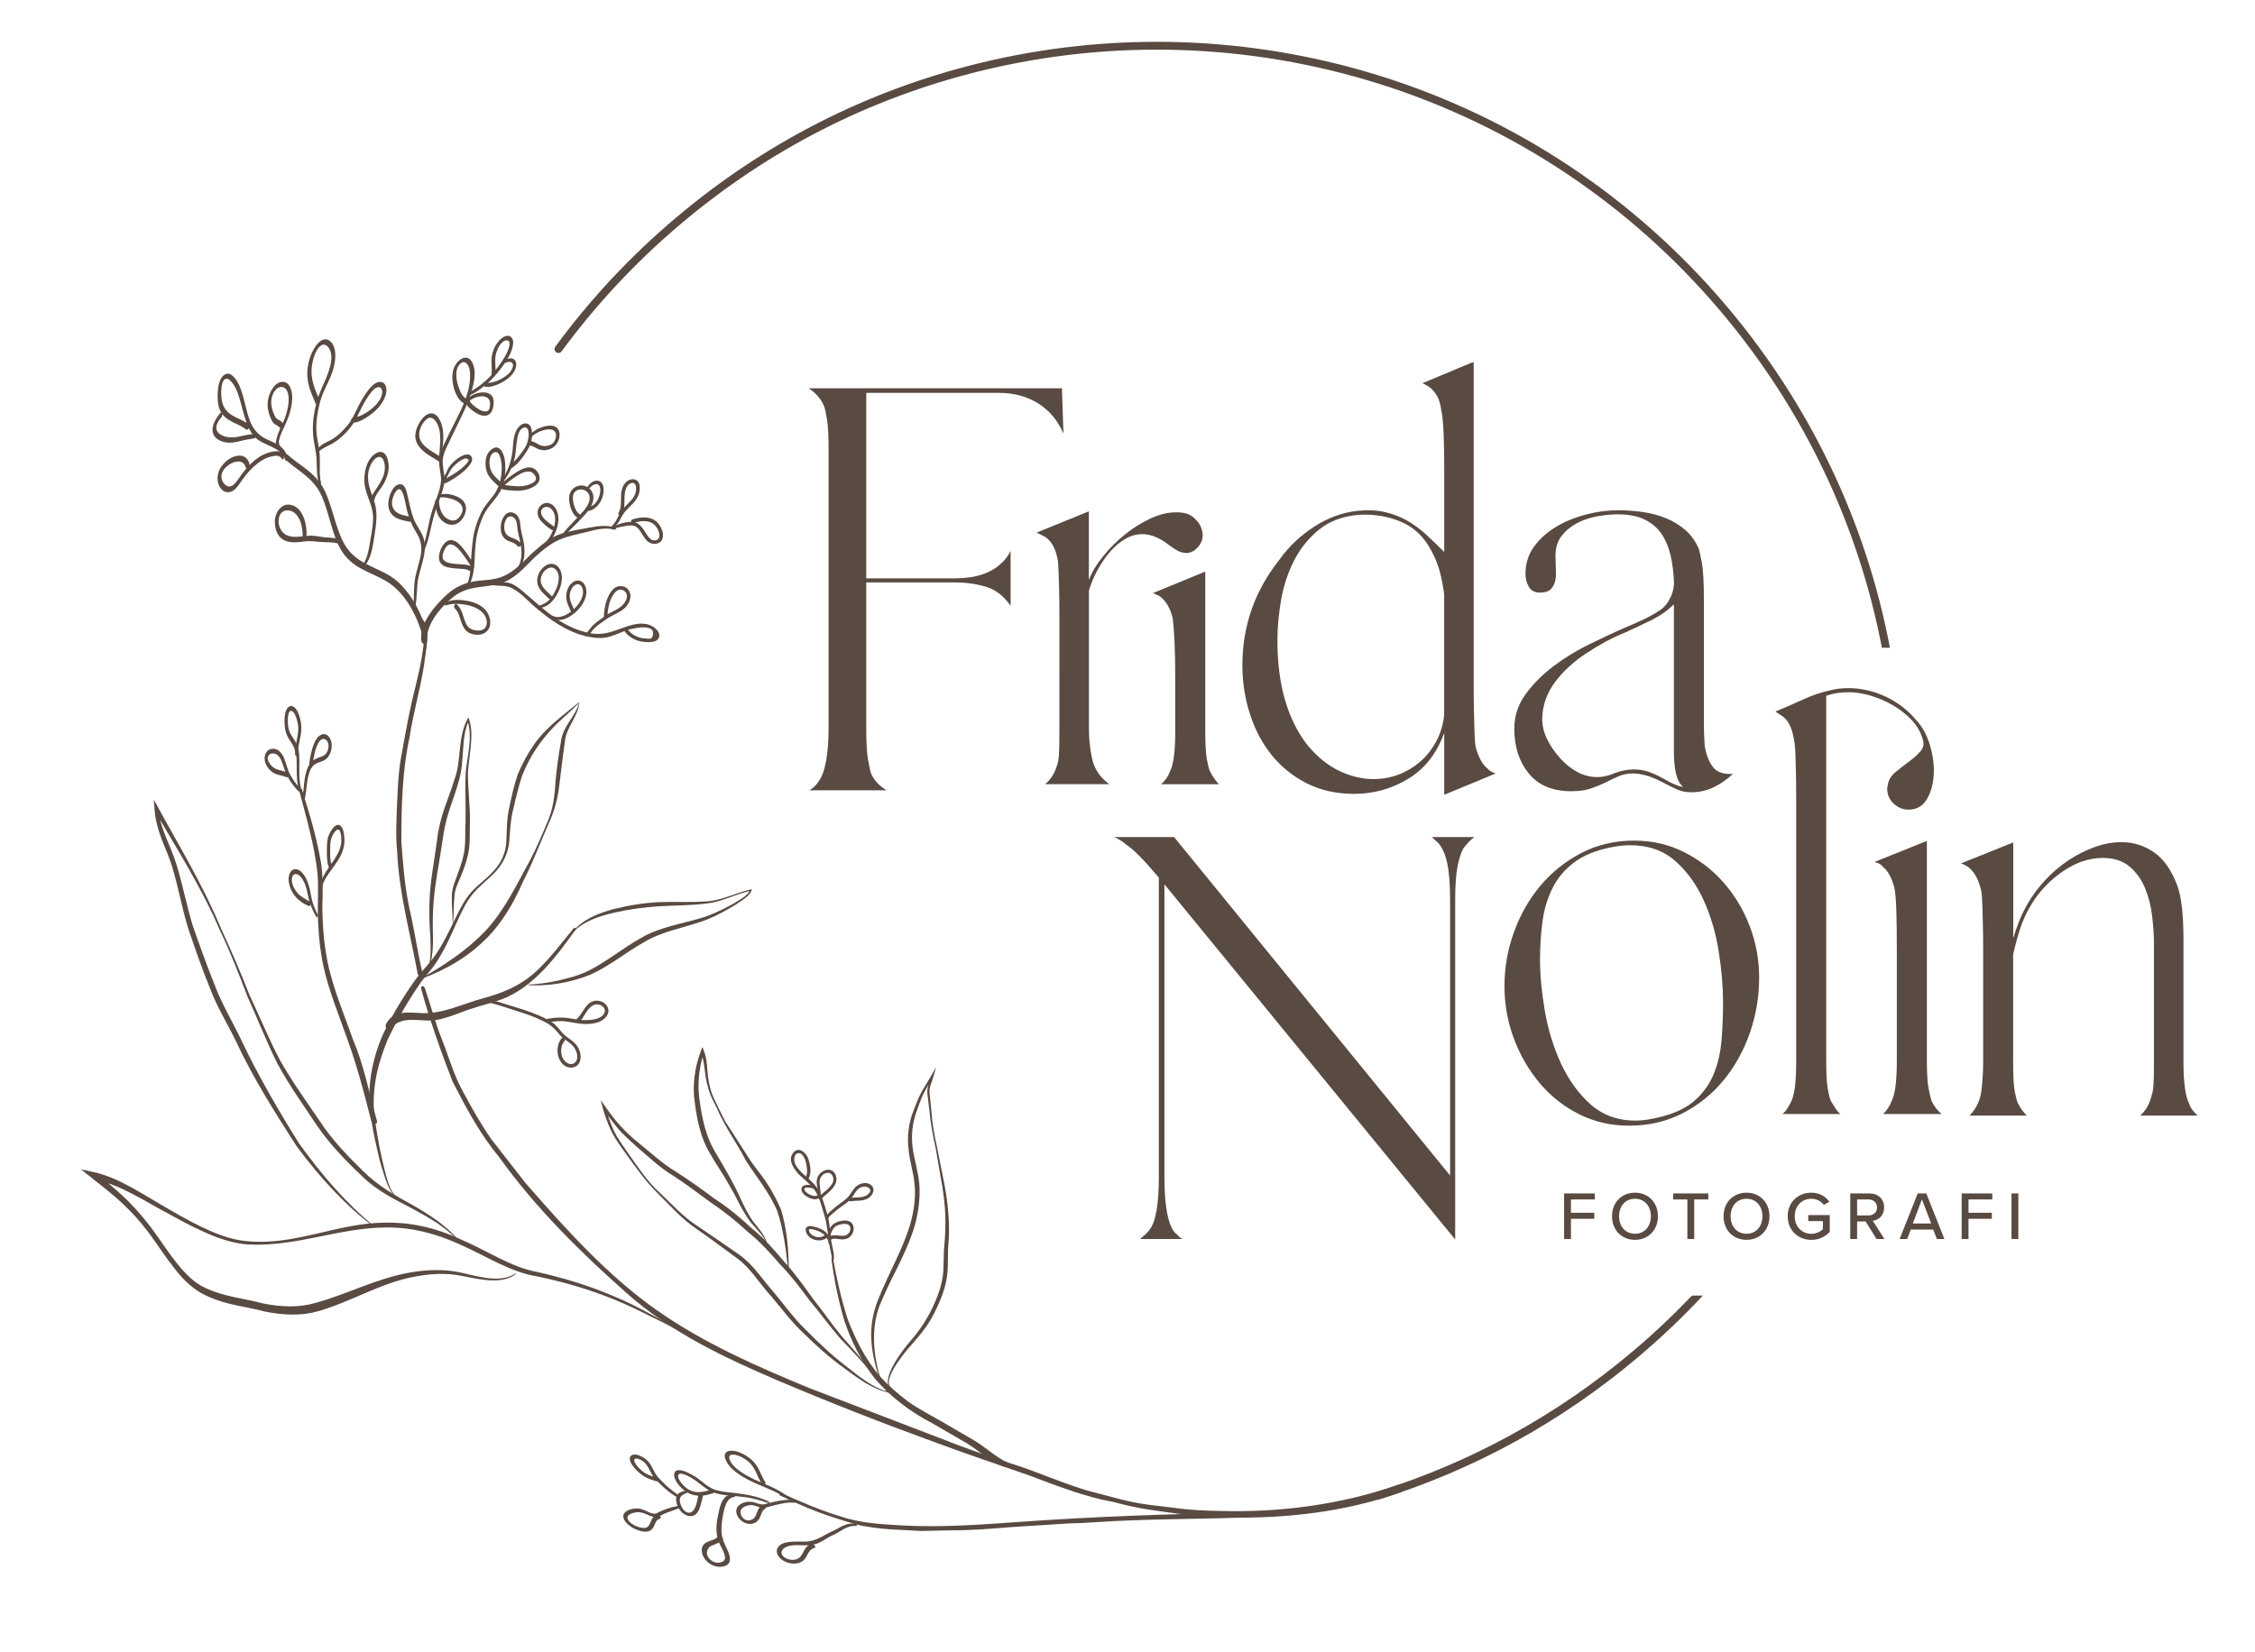 <?xml version="1.0" encoding="utf-8"?>
<!-- Generator: Adobe Illustrator 26.0.3, SVG Export Plug-In . SVG Version: 6.00 Build 0)  -->
<svg version="1.1" id="Layer_1" xmlns="http://www.w3.org/2000/svg" xmlns:xlink="http://www.w3.org/1999/xlink" x="0px" y="0px"
	 viewBox="0 0 879.85 644.7" style="enable-background:new 0 0 879.85 644.7;" xml:space="preserve">
<style type="text/css">
	.st0{fill:#FFFFFF;}
	.st1{fill:#594A42;}
</style>
<g>
	<g>
		<g>
			<path class="st1" d="M111.09,179.06c4.77,4.61,11.19,7.18,14.45,14.6c3.04,6.84,4.06,15.49,7.79,21.4
				c4.33,6.89,11.15,8.1,17.28,11.71c6.7,3.91,11.62,12.13,14.12,20.87c0.4,1.4,2.27,0.52,1.87-0.89
				c-2.09-7.29-5.62-13.99-10.42-18.8c-6.31-6.41-15.15-6.38-20.66-13.84c-4.26-5.87-5.33-15-8.61-22.15
				c-3.49-7.54-9.74-9.95-14.78-14.58C111.54,176.82,110.51,178.49,111.09,179.06z"/>
		</g>
	</g>
	<g>
		<g>
			<path class="st1" d="M164.02,242.57c2,2.54,1.61,7.04,0.87,11.75c-0.58,4.75-1.86,9.67-2.56,12.76
				c-2.26,8.73-3.88,17.47-5.45,26.39c-1.31,6.31-1.65,12.79-1.91,19.3c-0.24,6.51-0.67,13.06-0.02,19.51
				c0.73,16.24,5.08,31.9,8.02,47.73c0.34,1.6,2.16,1.14,1.82-0.44c-1.99-8.42-3.13-16.98-5.13-25.42
				c-1.79-8.47-2.43-17.15-3.06-25.8c0.01-13.6,0.33-27.33,3.18-40.52c1.44-9.5,4.2-18.79,5.68-28.3
				c0.55-5.39,2.95-14.22-0.71-17.93C164.28,241.16,163.6,242.04,164.02,242.57z"/>
		</g>
	</g>
	<g>
		<path class="st1" d="M226.14,274.16c-2.82,2.83-5.88,5.51-8.9,8.33c-2.83,2.84-5.41,5.85-7.74,9.25
			c-2.29,3.39-4.28,7.18-5.85,11.2c-1.29,4.02-2.34,8.25-3.3,12.52c-1.15,4.23-1.31,8.67-1.67,13.2c-0.43,4.57-2.64,8.8-5.58,11.81
			c-2.9,3.05-6.35,5.53-8.84,8.68c-2.57,3.13-4.37,7.24-6.25,11.29c-1.82,4.1-3.7,8.4-6.02,12.3c-2.09,3.93-4.97,7.03-7.54,10.29
			c-4.72,6.82-9.5,14.77-13.26,22.89c-3.35,8.27-6.12,17.59-5.21,28.72c0.68,5.39,1.6,10.92,2.81,16.49
			c0.61,2.79,1.25,5.59,2.05,8.38c0.76,2.71,1.78,5.8,3.83,7.51l-0.01,0.26c-2.39-1.78-3.5-4.92-4.45-7.66
			c-0.96-2.82-1.79-5.67-2.46-8.49c-1.37-5.67-2.54-11.23-3.3-16.8c-1.29-11.69,1.25-21.89,4.77-30.21
			c4.09-8.58,8.65-16.03,13.78-23.01c2.71-3.3,5.45-6.05,7.75-9.69c2.4-3.62,4.34-7.74,6.3-11.75c1.98-4,3.86-8.06,6.62-11.23
			c2.66-3.11,6.26-5.47,8.96-8.58c2.85-3,4.74-7.02,4.94-11.41c0.14-4.3,0.15-8.99,1.17-13.42c0.88-4.4,1.9-8.73,3.29-12.85
			c1.75-4.11,3.8-7.99,6.26-11.48c4.75-6.94,11.6-11.6,17.71-16.69L226.14,274.16z"/>
	</g>
	<g>
		<path class="st1" d="M226.05,274.61c-0.83,5.44-5.22,9.57-5.62,14.78c-0.77,5.16-1.39,10.68-2.07,16.04
			c-0.53,5.4-1.88,10.83-4.23,15.88c-2.12,5-4.23,9.97-6.39,15.06c-1.12,2.53-2.34,5.09-3.62,7.63c-1.09,2.51-2.28,5.01-3.6,7.45
			c-2.64,4.89-5.79,9.56-9.61,13.67c-7.69,8.11-16.53,13.15-26.09,16.74l-0.09-0.25c8.91-5.1,17.33-10.64,24.78-18.4
			c7.37-7.99,11.89-17.62,17.28-27.43c2.56-4.9,4.66-9.8,6.73-14.78c2.26-5.03,2.92-10.42,3.2-15.79
			c0.49-5.39,1.24-10.72,2.22-16.18c0.8-5.75,5.55-9.37,6.91-14.45L226.05,274.61z"/>
	</g>
	<g>
		<g>
			<path class="st1" d="M164.35,385.98c3.34,12.26,7.65,24.21,12.19,36.06c5.37,10.39,10.67,20.45,18.03,29.32
				c14.47,20.21,32.01,37.44,50.01,53.4c17.32,15.35,38.02,25.05,58.04,33.67c21.06,8.97,41.93,17.11,63.21,24.85
				c11.8,4.37,24.11,8.53,36.07,12.67c8.08,3.12,22.91,8.75,31.76,10.03c1.69,0.11-4.12-2.5-6.41-3.39
				c-8.21-2.19-16.47-5.56-24.28-8.49c-4.69-1.73-9.45-3.27-14.24-4.68c-4.71-1.71-9.41-3.41-14.08-5.1
				c-19.6-7.52-39.12-15-59.1-22.66c-19.96-8.27-40.23-17.04-58.92-30.05c-19.37-13.54-35.59-31.56-51.56-49.86
				c-4.41-5.65-8.89-11.39-13.33-17.08c-4.15-5.97-7.76-12.34-11.2-18.84c-3.49-6.27-5.38-13.22-8-19.87
				c-2.68-6.65-4.48-13.57-6.78-20.35C165.35,384.45,163.97,384.76,164.35,385.98z"/>
		</g>
	</g>
	<g>
		<g>
			<path class="st1" d="M419.44,582.27c5.33,0.11,9.42,2.46,14.45,3.78c4.38,1.2,8.93,2.27,13.49,2.99
				c10.28,1.45,20.76,3.28,31.33,3.26c22.72,0.38,45.99-2.08,67.89-9.91c1.53-0.49,0.74-3.44-0.8-2.97
				c-22.59,7.83-46.18,10.93-69.54,10.29c-6.12-0.1-12.2-0.36-18.24-1.24c-6.04-0.77-12.03-1.22-17.94-2.64
				c-7.15-1.49-14.43-4.49-21.77-4.21C417.57,581.68,419.24,582.06,419.44,582.27z"/>
		</g>
	</g>
	<g>
		<g>
			<path class="st1" d="M304.51,583.73c7.14,3.49,14.08,6.39,21.16,8.64c3.51,1.16,7.02,2.26,10.61,3.11
				c3.66,0.66,7.39,1.15,11.21,1.4l11.88,0.64l11.87-0.25c7.79,0,15.56-0.61,23.26-1.26c7.79-0.5,15.37-0.98,22.85-1.45
				c7.59-0.1,15.24-0.96,22.82-1.13c15.38-0.65,29.92-0.61,45.32-1.15c1.6-0.03,1.33-1.87-0.2-1.89c-29.56,0.49-58.06,1.5-87.76,3.6
				c-15.16,1.08-30.61,2.24-46.33,1.33c-7.9-0.48-15.74-0.87-23.64-3.61c-7.76-2.35-15.3-5.62-22.72-8.97
				C304.08,582.43,303.76,583.38,304.51,583.73z"/>
		</g>
	</g>
	<g>
		<g>
			<path class="st1" d="M324.42,491.52c1.05,7.88,2.62,15.76,5.03,23.98c2.65,7.83,6.43,15.59,12.04,22.72
				c6.01,6.91,13.63,12.82,22.24,17.24c4.51,2.62,8.89,5.16,13.62,7.9c4.57,2.76,9,7.29,14.3,9.02c1.58,0.54,2.85-0.86,1.33-1.63
				c-4.43-2.04-8.65-6.09-12.83-8.53c-4.27-2.49-8.46-4.93-12.58-7.33c-4.5-2.58-9.02-4.9-13.12-7.79
				c-4.04-3.05-7.82-6.29-11.12-9.95c-5.8-6.73-9.59-14.58-12.52-22.1c-2.61-8.09-4.35-15.92-5.71-23.61
				C325.03,490.97,324.37,491.07,324.42,491.52z"/>
		</g>
	</g>
	<g>
		<path class="st1" d="M268.76,520.95c-9.93-4.36-19.3-9.83-29.27-13.84c-9.95-4.01-19.58-6.79-29.82-8.93
			c-10.41-1.6-20.05-8-30.2-12.48c-10.11-4.62-19.48-6.73-28.87-6.64c-18.48,0.13-34.99,7.62-53.79,6.64
			c-9.56-0.57-19.94-5.87-30.34-11.59c-10.63-5.59-19.99-12.11-29.53-13.58l-0.28-2.95c7.41,5.37,14.66,11.46,22.21,21.41
			c3.57,4.81,6.8,9.87,10.24,14.16c3.48,4.32,6.91,7.65,10.86,9.44c7.62,3.61,15.03,4.06,22.5,6.09c7.35,1.49,14.28,1.68,20.37-0.11
			c12.41-3.32,23.47-9.42,36.83-11.88c6.63-1.12,13.74-1.61,21.23,0.22c7.31,1.77,14.92,3.7,20.29,0.05l0.15,0.24
			c-5.21,4-13.05,2.4-20.23,0.93c-7.32-1.62-14.14-0.93-20.59,0.38c-12.89,2.7-23.8,9.63-36.25,13.2
			c-6.26,1.87-13.47,1.69-20.94,0.17c-7.61-2.08-14.61-2.34-22.97-6.25c-4.22-1.91-8.52-5.64-12.11-10.36
			c-3.69-4.62-6.95-9.76-10.34-14.32c-6.94-9.2-13.94-14.85-21.34-20.6l-4.96-3.96l4.67,1.01c9.97,2.04,19.61,8.87,30.05,14.81
			c10.41,5.99,20.67,11.48,30.13,12.2c18.81,1.8,34.81-7.01,53.54-7.23c9.44-0.23,19.28,1.67,29.52,6.43
			c10.48,4.4,19.85,10.98,29.93,12.78c10.33,2.34,20.17,5.26,30.18,9.58c10.16,4.11,19.33,10.14,29.16,14.78L268.76,520.95z"/>
	</g>
	<g>
		<g>
			<path class="st1" d="M223.92,362.2c-4.64,5.51-9.05,11.65-14.55,16.74c-6.34,5.87-13.27,8.62-21.18,10.77
				c-7.79,2.1-15.2,6-23.47,5.7c-4.81-0.17-11.35-1.4-14.13,4.34c-0.63,1.32,1.07,3,1.82,1.91c4.24-6.08,12.44-2.39,18.3-3.64
				c4.2-0.85,8.17-2.58,12.17-3.99c4.17-1.46,8.52-2.4,12.66-3.92c12.68-4.74,21.44-16.67,29.08-27.33
				C224.9,362.39,224.23,361.83,223.92,362.2z"/>
		</g>
	</g>
	<g>
		<g>
			<path class="st1" d="M240.13,205.93c-3.05-1.06-6.6-0.68-9.68-0.09c-3.75,0.67-7.76,1.26-11.54,2.48
				c-4.26,1.38-7.87,4.53-11.51,7.77c-3.42,3.33-6.62,6.83-10.8,8.72c-3.95,1.82-8.01,1.41-12.07,2.17
				c-3.39,0.67-6.68,2.07-9.64,4.6c-3.96,3.45-11.91,11.82-10.41,18.85c0.3,1.37,2.26,0.92,2.15-0.67
				c-0.46-7.21,7.62-15.27,12.1-18.09c6.83-3.95,13.99-1.61,20.59-5.83c3.44-2.19,6.3-5.25,9.15-8.2c3.14-2.84,6.33-5.53,9.99-7.09
				c3.38-1.43,7.07-2.05,10.47-2.93c3.51-0.91,7.32-1.94,10.9-0.89C240.26,206.85,240.56,206.07,240.13,205.93z"/>
		</g>
	</g>
	<g>
		<g>
			<path class="st1" d="M116.88,309.06c2.68,10.24,5.7,20.37,6.95,31.29c0.52,5.37,0.13,10.69,0.17,16.02
				c0.19,5.31,0.4,10.68,1.37,16.13c1.5,10.48,5.64,20.3,9.09,30.1c4.41,11.78,7.21,22.38,10.31,34.58c0.63,1.94,2.88,1.93,2.24,0
				c-3.07-10.87-4.91-21.16-9.35-31.64c-3.91-11.24-8.94-22.41-10.6-34.48c-0.96-5.69-1.16-11.35-1.31-16.94
				c0.2-5.65,0.35-11.23-0.42-16.89c-1.69-10.13-4.47-19.43-7.46-28.81C117.61,307.57,116.64,308.18,116.88,309.06z"/>
		</g>
	</g>
	<g>
		<path class="st1" d="M347.08,543.55c-3.39-0.62-6.59-2.16-9.55-3.88c-2.91-1.87-5.71-3.86-8.43-5.91
			c-5.51-3.96-10.58-8.51-15.38-13.25c-4.93-4.5-8.88-10.02-13.13-14.97c-4.44-4.8-7.68-10.6-12.92-14.38
			c-5.21-3.83-10.38-7.72-15.89-11.54c-5.63-3.73-10-8.79-14.8-13.54c-4.88-4.72-8.73-10.24-12.7-15.7
			c-1.94-2.75-4.01-5.48-5.57-8.49c-1.44-3.08-2.68-6.26-3.54-9.53l-0.81-3.05l1.84,2.61c3.61,5.29,7.77,10.01,12.76,13.97
			c4.95,3.97,9.29,8.14,14.74,11.39c5.26,3.34,10.22,6.93,15.12,10.58c5.21,3.38,9.92,7.24,14.38,11.45
			c4.83,3.81,8.85,8.44,12.78,13.13c4.13,4.42,7.69,9.53,11.28,14.51c3.82,4.73,7.27,9.91,11.3,14.74
			c4.17,4.56,8.33,9.39,12.07,14.63l-0.18,0.11c-3.94-5.11-8.38-9.66-12.69-14.14c-4.15-4.82-7.8-9.91-11.71-14.52
			c-3.66-4.95-7.37-9.84-11.53-14.13c-3.94-4.58-7.98-9.03-12.68-12.8c-4.44-4.08-9.05-7.89-14.18-11.27
			c-4.89-3.58-9.71-7.26-14.96-10.69c-5.43-3.29-9.87-7.55-14.74-11.75c-2.34-2.17-4.82-4.31-6.92-6.75
			c-2.01-2.49-3.95-5.09-5.78-7.8l1.04-0.44c0.76,3.17,1.9,6.27,3.27,9.31c1.48,2.97,3.47,5.69,5.36,8.44
			c3.91,5.44,7.52,11.14,12.54,15.66c4.87,4.61,9.26,9.54,14.91,13.12c5.51,3.67,10.76,7.37,16.28,11.19
			c5.49,3.95,9.05,9.87,13.36,14.62c4.16,5.03,8.06,10.49,12.86,14.99c4.64,4.69,9.55,9.41,14.9,13.46
			c5.26,4.12,10.63,8.8,17.29,10.39L347.08,543.55z"/>
	</g>
	<g>
		<path class="st1" d="M179.88,485.86c-2.51-3.59-5.86-6.05-8.99-8.28c-3.24-2.15-6.58-4.01-9.94-5.84c-6.7-3.49-13.94-6.95-20-13
			c-6.13-5.79-12.56-12.43-17.63-19.99c-5.01-7.51-10.39-15.06-14.95-23.41c-4.26-8.43-7.76-17.52-11.74-26.21
			c-3.38-8.85-6.84-17.79-10.91-26.24c-7.29-16.9-16.88-31.86-25.2-46.24l1.21-1.11c0.78,8.13,4.64,13.83,7.23,22.16
			c2.41,8.03,3.97,16.1,6.3,23.75c2.69,7.7,5.43,15.28,8.35,22.6c2.69,7.31,6.8,14.12,10.23,21.23
			c6.67,14.18,14.72,27.95,22.74,40.84c9.06,12.61,18.42,23.38,29.49,32.6l-0.07,0.22c-11.25-8.53-20.95-19.02-30.3-31.64
			c-8.23-12.82-16.78-26.28-23.4-40.42c-3.35-7.07-7.61-13.74-10.41-21.28c-3.03-7.43-5.71-15.17-8.36-22.94
			c-2.42-7.77-3.92-16.16-6.17-23.76c-2.14-7.49-6.28-13.53-7.06-22.99l-0.31-3.81l1.52,2.7c8.12,14.98,17.53,30.26,24.72,47.54
			c3.97,8.63,7.74,17.31,11.19,26.16c4.1,8.67,7.71,17.65,12.06,25.71c4.58,8.03,9.95,15.5,15.01,22.94
			c4.87,7.52,11.17,14.07,17.09,19.81c5.9,5.91,12.61,9.64,19.52,13.41c3.38,1.95,6.75,4,10,6.41c3.15,2.46,6.51,5.2,8.97,9.01
			L179.88,485.86z"/>
	</g>
	<g>
		<path class="st1" d="M176.6,360.17c0.08-3.42-0.43-6.89-0.3-10.36c-0.02-3.57,1.7-6.73,2.64-9.77c1.14-3.03,2.09-6.05,2.4-9.24
			c0.34-3.18,0.08-6.51,0.31-9.82c0.15-6.64-0.32-13.42,0.11-20.19c0.79-6.62,2.67-13.52,0.6-19.68l0.6,0.13
			c-3.26,6.7-1.47,15.68-4,23.72c-1.02,3.96-2.51,7.66-3.71,11.46c-1.21,3.72-2.11,7.75-2.61,11.85
			c-1.14,8.03-2.94,16.33-3.52,24.64c-0.31,4.17-0.31,8.29-0.17,12.64c0.06,4.29-0.24,8.88-1.63,12.46l-0.19-0.14
			c1.09-3.72,0.95-8.13,0.78-12.37c-0.32-4.26-0.49-8.7-0.35-12.91c0.19-8.52,1.97-16.88,3.01-24.97c0.42-3.98,1.53-8.26,2.84-12.16
			c1.33-3.89,2.81-7.52,3.91-11.25c2.78-7.08,1.13-16.26,5.1-23.61l0.34-0.62l0.26,0.75c1.14,3.28,0.99,6.8,0.71,10.14
			c-0.38,3.36-0.76,6.71-1.13,10c-0.14,6.67,0.9,13.32,0.76,20.11c-0.15,3.41,0.13,6.79-0.35,10.23c-0.42,3.43-1.52,6.66-2.74,9.68
			c-1.14,3.05-2.89,5.89-2.97,9.15c-0.34,3.27-0.17,6.75-0.51,10.18L176.6,360.17z"/>
	</g>
	<g>
		<path class="st1" d="M223.45,363.73c3.72-4.92,10.1-7.32,15.87-8.9c5.95-1.46,11.97-2.48,18.06-2.75
			c5.99-0.23,12.1,0.19,18.11-0.28c6.04-0.28,11.41-3.29,17.38-4.65l0.49-0.11l-0.09,0.36c-0.46,1.76-2.28,2.88-3.77,4.04
			c-1.58,1.13-3.27,2.16-5,3.15c-3.43,1.96-7.1,3.87-11,5.14c-7.75,2.64-15.67,3.94-22.48,8.15c-6.89,3.83-13.43,9.37-20.88,12.59
			c-7.6,3.02-15.85,4.48-23.9,4.02l-0.01-0.24c4.03-0.11,7.97-0.8,11.87-1.63c3.89-0.93,7.79-1.89,11.35-3.67
			c7.18-3.53,13.44-8.87,20.59-12.82c7.14-4.24,15.49-5.46,23.03-7.69c3.83-1.07,7.39-2.76,10.9-4.58c1.74-0.91,3.44-1.86,5.03-2.9
			c1.52-1.02,3.23-2.22,3.59-3.57l0.4,0.24c-5.86,1.22-11.17,4.37-17.44,5c-6.08,0.78-12.2,0.73-18.21,1.06
			c-5.93,0.35-11.89,1.21-17.75,2.52c-5.78,1.37-11.83,3.25-15.99,7.64L223.45,363.73z"/>
	</g>
	<g>
		<path class="st1" d="M307.53,496.46c-0.66-7.77-1.82-16.43-4.2-23.62c-2.9-7.13-8.11-13.34-12.32-19.91
			c-3.64-7.07-8.28-13.26-11.3-20.45c-0.83-1.75-1.79-3.38-2.52-5.21c-0.7-1.81-1.18-3.68-1.6-5.51c-0.74-3.72-0.7-7.73-2.17-10.97
			l1.26-0.1c-2.04,6.17-2.67,12.95-1.64,19.33c0.93,6.48,2.34,13.38,5.76,19.17c3.39,5.77,7.23,12.05,10.06,18.4
			c1.47,3.19,2.96,6.35,5.07,9.23c2.13,2.73,4.81,5.48,5.45,9.11l-0.2,0.02c-0.85-3.44-3.71-5.89-5.99-8.55
			c-2.27-2.84-3.99-6.13-5.58-9.24c-1.54-3.21-3.38-5.99-5.09-9.06c-1.8-2.98-3.81-5.86-5.52-8.97c-3.66-6.03-5.08-13.2-5.92-19.88
			c-1.03-6.58,0.02-13.7,2.33-19.93l0.65-1.71l0.61,1.62c1.45,3.61,1.14,7.67,1.79,11.35c0.32,1.83,0.72,3.67,1.38,5.43
			c0.66,1.74,1.62,3.45,2.41,5.19l2.55,5.21l3.14,4.86l6.31,9.84c2.04,3.3,4.75,6.18,6.9,9.54c2.19,3.34,4.1,6.91,5.67,10.66
			c2.29,7.75,3,16.23,2.92,24.2L307.53,496.46z"/>
	</g>
	<g>
		<g>
			<path class="st1" d="M346.88,543.27l0.2-0.25c0.08-0.08,0.12-0.18,0.14-0.29l-0.01-0.16c-0.02-0.11-0.06-0.21-0.14-0.3
				c-0.05-0.08-0.12-0.13-0.21-0.18c-0.08-0.05-0.16-0.09-0.26-0.11c-0.09-0.02-0.18-0.02-0.26,0c-0.2,0.03-0.38,0.14-0.45,0.31
				l-0.13,0.29c-0.06,0.13-0.07,0.3,0.01,0.45c0.06,0.12,0.15,0.22,0.28,0.3c0.12,0.07,0.27,0.12,0.42,0.11
				C346.62,543.44,346.78,543.39,346.88,543.27z"/>
		</g>
	</g>
	<g>
		<path class="st1" d="M347.25,542c-1.05-1.37-0.94-3.03-0.63-4.44c0.36-1.43,0.93-2.78,1.59-4.08c1.35-2.6,3-5.02,4.79-7.34
			c1.76-2.36,3.81-4.47,5.46-6.77c1.69-2.31,3.18-4.75,4.52-7.27c2.52-5.04,4.77-10.55,5.08-16.03c0.08-2.78,0.17-5.56,0.26-8.43
			c0.23-2.92,0.51-5.5,0.51-8.28c0.23-5.66-0.33-11.07-1.15-16.15c-0.88-5.11-1.74-10.08-2.58-14.94c-1-4.79-1.99-9.23-2.38-14.17
			c-0.29-2.34-0.56-4.62-0.84-6.91c-0.44-2.36,0.98-5.13,1.56-7.48c0.29,0.01,0.55,0.06,0.85,0.04c-1.3,2.31-2.61,4.65-3.84,6.85
			c-1.11,2.23-1.92,4.66-2.78,7.04c-1.73,4.78-2.18,9.49-1.59,14.21c0.59,4.59,2.06,8.85,2.59,13.99c0.45,5.24-0.22,10.76-1.6,15.91
			c-2.93,10.56-8.85,19.87-12.98,29.72c-4.58,9.62-3.6,21.55-0.03,32.19l-0.22,0.04c-2.02-5.24-3.54-10.96-3.86-16.59
			c-0.37-5.61,0.69-11.15,2.76-16.17c4-10.08,9.62-19.49,12.52-29.5c1.33-4.9,2.1-10.3,1.6-15.04c-0.41-4.91-1.94-9.03-2.37-13.95
			c-0.59-4.8-0.03-10.04,1.91-14.89c0.94-2.42,1.78-4.77,3.05-7.18c1.39-2.34,2.75-4.64,4.07-6.87l1.74-3.09l-0.89,3.15
			c-0.65,2.58-2.05,5.07-1.65,7.23c0.23,2.31,0.46,4.61,0.7,6.97c0.32,4.96,1.18,9.4,2.24,14.2c0.95,4.83,1.93,9.75,2.94,14.85
			c0.94,5.04,1.63,10.69,1.67,16.32c0.12,2.72-0.2,5.71-0.36,8.41c-0.12,2.77,0.03,5.6-0.18,8.54c-0.42,6.02-2.76,11.55-5.38,16.74
			c-2.58,5.26-6.68,9.67-10.42,13.97c-1.81,2.25-3.57,4.55-5.04,7.01c-1.26,2.41-3.06,5.29-1.46,8.07L347.25,542z"/>
	</g>
	<g>
		<g>
			<path class="st1" d="M118.21,309.62c-2.44-4.95-0.8-11.47-1.71-16.91c-0.2-0.99-1.28-0.62-1.08,0.39
				c0.94,5.58-0.71,12.38,2.25,17.16C117.94,310.69,118.45,310.11,118.21,309.62z"/>
		</g>
	</g>
	<g>
		<g>
			<path class="st1" d="M117.78,308.13c-1.61-1.12-3.01-3.19-4.21-5.18c-1.35-2.14-1.84-4.88-2.79-7.19
				c-1.08-2.54-2.86-3.86-4.91-3.46c-1.01,0.19-2.05,0.92-2.48,2.53c-0.43,1.63,0.13,3.21,0.79,4.3c0.95,1.5,2.23,2.5,3.54,3
				c1.32,0.49,2.69,0.54,3.98,1.21c0.75,0.39,1.05-1.42,0.31-1.81c-2.01-1.08-4.29-0.71-6.06-2.64c-0.58-0.64-1.91-2.23-1.38-3.64
				c0.47-1.25,1.77-1.25,2.52-1.12c1.83,0.31,2.78,2.62,3.49,4.95c0.71,2.17,1.57,4.11,2.71,5.84c0.71,1.05,1.46,2.03,2.25,2.92
				c0.59,0.66,1.29,1.43,2.03,1.44C117.96,309.27,118.16,308.39,117.78,308.13z"/>
		</g>
	</g>
	<g>
		<g>
			<path class="st1" d="M116.33,293.51c0-3.58,1.58-6.95,1.2-10.53c-0.27-2.54-1.14-5.63-2.67-6.93c-0.72-0.61-1.62-0.71-2.39-0.03
				c-0.73,0.65-1.12,1.87-1.3,3.09c-0.35,2.39-0.15,5.45,0.64,7.47c0.54,1.39,1.33,2.44,2.05,3.58c0.66,1.05,1.37,2.28,1.27,3.88
				c-0.08,1.34,1.33,1.36,1.34,0.06c0.01-2.86-1.13-4.59-2.35-6.45c-0.56-0.84-1.12-1.73-1.42-2.87c-0.24-0.88-0.33-1.89-0.38-2.85
				c-0.08-1.48,0-4.95,1.53-4.44c0.72,0.24,1.25,1.34,1.6,2.24c0.4,1.03,0.7,2.2,0.86,3.39c0.21,1.57-0.04,3.18-0.34,4.73
				c-0.37,1.95-0.66,3.79-0.52,5.79C115.5,294.4,116.33,294.28,116.33,293.51z"/>
		</g>
	</g>
	<g>
		<g>
			<path class="st1" d="M118.76,312.33c0.61-2.05,0.72-4.31,1-6.49c0.26-2.01,0.71-4.07,1.5-5.74c1.67-3.06,4.29-2.19,6.3-4.15
				c1.89-1.85,2.58-5.75,1-8.09c-1.52-2.26-3.91-1.5-5.32,0.92c-0.8,1.38-1.34,3.09-1.75,4.79c-0.41,1.67-0.8,3.56-0.85,5.32
				c-0.03,1,1.03,1.39,1.21,0.29c0.45-2.71,0.75-5.42,1.73-7.89c0.46-1.15,1.06-2.28,1.93-2.72c0.93-0.48,1.93,0.02,2.42,1.22
				c0.52,1.3,0.19,2.94-0.53,4.05c-0.71,1.1-1.74,1.39-2.68,1.7c-1.93,0.63-3.59,1.68-4.76,4.27c-1.42,3.67-1.35,7.96-1.96,12.04
				C117.9,312.51,118.55,313,118.76,312.33z"/>
		</g>
	</g>
	<g>
		<g>
			<path class="st1" d="M124,357.13c-0.68-1.51-1.38-2.95-1.86-4.5c-0.53-1.54-0.79-3.11-1.1-4.75c-0.59-3.12-1.84-6.35-3.86-7.95
				c-1.46-1.15-3.37-1-4.21,1.14c-0.97,2.47,0.13,5.65,1.39,7.63c1.62,2.54,3.97,4.02,6.11,4.92c0.69,0.29,0.98-1.38,0.31-1.79
				c-1.6-1-3.27-1.69-4.7-3.33c-1.1-1.25-2.66-3.82-2.11-6.02c0.48-1.92,2.15-1.51,3.13-0.51c1.66,1.7,2.53,4.57,3.03,7.32
				c0.6,3.16,1.69,5.79,3.19,8.44C123.64,358.34,124.29,357.79,124,357.13z"/>
		</g>
	</g>
	<g>
		<g>
			<path class="st1" d="M125.49,346.58c0.76-3.07,2.59-5.4,4.13-7.54c1.62-2.27,3.41-4.6,4.3-7.66c0.4-1.37,0.58-2.9,0.42-4.44
				c-0.08-1.51-0.35-3.35-1.2-4.35c-1.74-2.08-3.91,1.16-4.79,3.24c-0.78,1.7-0.74,3.59-0.81,5.55c-0.03,2.17-0.05,4.68,0.61,6.76
				c0.36,1.12,1.53,0.52,1.18-0.61c-0.5-1.59-0.51-3.5-0.52-5.16c-0.01-1.52-0.03-3.21,0.31-4.62c0.27-1.22,0.92-2.39,1.62-3.22
				c0.47-0.54,1.2-1.18,1.72-0.44c0.66,0.91,0.69,2.79,0.74,4.01c-0.02,1.32-0.35,2.55-0.78,3.65c-1.02,2.57-2.63,4.61-4.06,6.72
				c-1.48,2.19-3.05,4.53-3.56,7.75C124.68,346.82,125.35,347.14,125.49,346.58z"/>
		</g>
	</g>
	<g>
		<g>
			<path class="st1" d="M189.25,390.96c2.72,0.51,5.71,1.42,8.51,2.36c2.66,0.86,5.33,1.73,7.95,2.58c2.58,0.93,5.12,2,7.54,3.32
				c2.2,1.2,3.5,2.68,5.12,4.63c1.57,1.93,4.24,2.91,5.69,5.02c1.19,1.64,1.85,4.65,0.19,5.92c-1.95,1.5-4.44-0.49-5.05-2.81
				c-0.52-1.96-0.22-4.24,1.01-5.55c0.61-0.66-0.38-1.93-1-1.27c-2.02,2.17-2.37,6.55-0.24,9.47c2.25,3.09,6.76,2.64,7.47-1
				c0.34-1.75-0.16-3.72-1.17-5.25c-1.33-2.07-3.64-3.09-5.32-4.71c-1.6-1.58-2.72-3.51-4.64-4.75c-2.28-1.47-4.84-2.54-7.34-3.52
				c-3.12-1.22-6.32-2.11-9.53-3.14c-3.14-0.98-6.23-2.02-9.23-2.35C188.64,389.84,188.71,390.86,189.25,390.96z"/>
		</g>
	</g>
	<g>
		<g>
			<path class="st1" d="M212.78,398.79c1.68,0.23,3.37-0.18,5.03-0.25c1.95-0.08,3.83,0.19,5.75,0.56
				c3.33,0.64,6.87,0.92,10.05-0.23c2.17-0.79,4.69-3.08,3.47-5.78c-1-2.19-3.81-3.05-5.86-2.27c-3.06,1.16-3.9,5.05-6.37,7.03
				c-0.73,0.58,0.13,1.9,0.86,1.31c2.26-1.86,3.14-5.55,5.75-6.84c1.23-0.61,2.86-0.37,3.87,0.65c1.27,1.27,0.57,2.84-0.68,3.75
				c-1.53,1.11-3.52,1.3-5.32,1.4c-1.94,0.1-3.82-0.12-5.76-0.47c-1.84-0.33-3.66-0.59-5.51-0.49c-1.75,0.09-3.74,0.15-5.36,0.84
				C212.4,398.12,212.4,398.73,212.78,398.79z"/>
		</g>
	</g>
	<g>
		<g>
			<path class="st1" d="M325.09,492.54c0.76-2.18-0.1-4.76-0.5-6.91c-0.23-1.24-0.53-2.37-1.23-3.4c-0.65-0.97-1.55-1.76-2.57-2.33
				c-0.87-0.49-1.82-0.81-2.8-1.06c-0.76-0.2-1.77-0.51-2.57-0.24c-2.06,0.66-0.72,3.2,0.32,4.11c1.8,1.63,4.91,1.93,6.83,0.43
				c0.67-0.52-0.12-1.58-0.78-1.04c-1.69,1.39-4.51,0.8-5.75-0.9c-0.4-0.54-0.85-1.59,0.23-1.51c0.87,0.06,1.74,0.33,2.54,0.6
				c2.4,0.81,4.15,2.56,4.66,5.1c0.44,2.23,1.2,4.64,1.11,6.99C324.55,492.71,324.98,492.85,325.09,492.54z"/>
		</g>
	</g>
	<g>
		<g>
			<path class="st1" d="M323.99,485.24c0.62-1.55,0.11-3.33-0.08-4.87c-0.26-2.21-0.47-4.29-1.07-6.37
				c-1.42-4.4-2.39-9.14-5.74-12.39c-1.68-1.82-3.77-3.21-5.36-5.14c-0.92-1.1-1.8-2.26-1.84-3.82c-0.02-0.87,0.23-2.21,1.24-2.52
				c2.05-0.64,3.11,2.52,3.42,3.94c0.33,1.81,0.68,3.82-0.25,5.57c-0.39,0.74,0.75,1.28,1.14,0.52c1.38-2.63,0.67-5.78-0.23-8.3
				c-0.79-1.96-3.54-4.54-5.65-2.05c-2.49,2.95,0.32,6.47,2.13,8.58c1.77,1.68,3.74,3.18,5.34,5.03c1.79,2.06,2.77,4.58,3.53,7.32
				c0.73,2.6,1.7,5.06,2,7.78c0.25,2,0.97,4.47,0.69,6.53C323.2,485.48,323.83,485.64,323.99,485.24z"/>
		</g>
	</g>
	<g>
		<g>
			<path class="st1" d="M319.3,465.08c0.07-0.45-0.15-0.9-0.46-1.26c-0.33-0.38-0.79-0.64-1.25-0.85c-0.96-0.43-2.15-0.68-3.26-0.47
				c-0.48,0.09-0.97,0.27-1.3,0.66c-0.37,0.44-0.41,1.01-0.26,1.53c0.35,1.26,1.61,2.15,2.72,2.7c1.28,0.63,3.14,1.07,4.38-0.01
				c0.3-0.26,0.42-0.67,0.16-0.99c-0.26-0.31-0.68-0.26-0.97,0.02c-0.1,0.09,0.07-0.05-0.04,0.03l-0.16,0.11l-0.07,0.04
				c0,0,0.09-0.04,0.02-0.01l-0.18,0.07l-0.19,0.06c-0.07,0.02,0.02,0,0.02,0l-0.09,0.01l-0.39,0.04c-0.18-0.01-0.15-0.01-0.31-0.01
				l-0.45-0.07c-0.3-0.06-0.49-0.12-0.76-0.22c-0.54-0.21-1.07-0.49-1.47-0.8c-0.22-0.17-0.44-0.35-0.63-0.55l-0.12-0.13
				c0.06,0.07-0.04-0.06-0.04-0.06l-0.2-0.3l-0.07-0.13c0.04,0.08-0.02-0.06-0.02-0.06l-0.09-0.33c0.02,0.15,0.01-0.2,0-0.11
				c-0.01,0.08,0.01-0.06,0.01-0.06c0.02-0.08,0.05-0.1,0-0.01l0.06-0.11c0,0-0.09,0.08-0.01,0.02l0.07-0.08c0,0-0.09,0.06,0.01,0
				l0.11-0.07c0.09-0.06,0.01-0.01,0.01-0.01l0.27-0.1l0.13-0.03c0,0-0.06,0.01,0.04-0.01l0.33-0.04c0.24,0,0.44,0,0.58,0
				c0.49,0.04,0.97,0.13,1.43,0.26c0.39,0.11,0.95,0.38,1.26,0.59c0.27,0.18,0.48,0.45,0.56,0.76
				C318.76,465.44,319.25,465.41,319.3,465.08z"/>
		</g>
	</g>
	<g>
		<g>
			<path class="st1" d="M320.11,466.9c0.33-2.04-0.46-3.87-0.34-5.84c0.09-1.54,1.2-2.91,2.73-3.27c1.52-0.36,2.54,0.84,2.66,2.28
				c0.12,1.38-0.82,2.6-1.76,3.56c-1.18,1.21-2.57,2.18-3.8,3.35c-0.61,0.59,0.32,1.43,0.92,0.84c1.24-1.21,2.65-2.2,3.84-3.46
				c1.13-1.2,2.13-2.77,2-4.43c-0.15-1.87-1.36-3.5-3.3-3.41c-1.68,0.08-3.44,1.35-4.08,2.97c-0.97,2.47,0.52,4.88,0.44,7.39
				C319.39,467.28,320.04,467.31,320.11,466.9z"/>
		</g>
	</g>
	<g>
		<g>
			<path class="st1" d="M324,481.9c0.42-0.82,0.66-1.72,1.21-2.47c0.54-0.73,1.31-1.16,2.15-1.41c0.68-0.21,1.42-0.34,2.12-0.34
				c0.6,0,1.34,0.05,1.79,0.49c0.9,0.88,0.57,2.43-0.26,3.29c-0.94,0.98-2.17,0.94-3.39,0.8c-1.47-0.17-3.03-0.41-4.35,0.56
				c-0.72,0.52,0.1,1.62,0.82,1.09c1.17-0.86,2.84-0.28,4.12-0.2c1.63,0.11,3.21-0.4,4.17-1.88c0.94-1.44,0.99-3.46-0.21-4.64
				c-1.18-1.17-3.3-0.92-4.83-0.48c-1.05,0.3-2.04,0.8-2.8,1.64c-0.81,0.9-1.28,2.17-1.31,3.36
				C323.21,482.17,323.78,482.33,324,481.9z"/>
		</g>
	</g>
	<g>
		<g>
			<path class="st1" d="M323.11,475.51c0.39-0.8,1.3-1.47,1.96-2.05l2.25-1.84l3.24-2.34c0.99-0.8,1.73-1.7,2.42-2.77
				c0.66-1.03,1.31-2.17,2.38-2.83c0.87-0.54,1.83-0.72,2.71-0.48c0.58,0.16,1.28,0.51,1.45,1.16c0.22,0.79-0.56,1.62-1.18,2.04
				c-1.92,1.29-4.41,0.75-6.54,1.12c-0.86,0.15-0.76,1.49,0.11,1.34c2.33-0.4,4.79,0.1,6.91-1.25c1.77-1.12,2.77-3.45,1.29-4.9
				c-1.44-1.4-3.92-1.24-5.74,0.1c-1.19,0.88-1.89,2.18-2.69,3.37c-0.97,1.45-2.29,2.38-3.7,3.37c-1.23,0.87-2.4,1.82-3.52,2.83
				c-0.86,0.77-2.02,1.72-2.21,2.9C322.14,475.82,322.88,475.98,323.11,475.51z"/>
		</g>
	</g>
	<g>
		<g>
			<path class="st1" d="M306.46,583.41c-3.71-2.64-8.03-4.19-12.18-6c-3.48-1.76-8.57-4.43-9.68-8.01
				c-0.54-1.77,1.11-1.95,2.79-1.48c1.57,0.44,3.18,1.36,4.49,2.42c3.03,2.48,3.39,5.85,5.29,8.58c0.61,0.91,2,0.37,1.4-0.53
				c-1.8-2.68-2.24-5.58-4.83-8.19c-2-1.95-5.01-3.7-7.65-3.97c-1.23-0.13-2.52,0.07-3.05,0.95c-0.54,0.89-0.15,2.19,0.44,3.3
				c1.66,3.1,5.23,5.32,8.49,7.09c4.59,2.35,9.5,3.83,13.92,6.55C306.5,584.47,307.05,583.83,306.46,583.41z"/>
		</g>
	</g>
	<g>
		<g>
			<path class="st1" d="M333.9,594.74c-3.9-0.68-6.38,1.71-9.19,2.92c-3.45,1.48-6.27,4.06-10.88,4.01
				c-4.06,0.02-8.88-0.41-10.45,2.51c-1.25,2.34,1.57,5.49,5.22,5.97c2.43,0.37,4.32-0.37,5.38-1.67c1.2-1.47,1.5-3.69,3.77-4.37
				c1.03-0.31-0.29-1.69-1.32-1.39c-3.3,0.97-2.6,4.79-5.71,5.85c-1.4,0.47-3.69,0.2-5.04-1.09c-1.44-1.36-0.55-2.75,0.52-3.41
				c2.64-1.73,7-0.64,10.39-1.08c3.49-0.46,5.6-2.67,8.43-3.86c2.75-1.16,5.31-3.89,8.98-3.56
				C334.58,595.62,334.49,594.84,333.9,594.74z"/>
		</g>
	</g>
	<g>
		<g>
			<path class="st1" d="M309.85,585.63c-1.31-0.41-2.66-0.29-3.85-0.16c-1.37,0.15-2.7,0.4-4.03,0.67l-3.76,0.96
				c-1.51,0.34-3.09-0.66-4.74-0.92c-3.13-0.49-6.35,1.22-6.21,3.75c0.11,2.21,2.46,4.92,5.49,4.83c1.82-0.06,2.96-1.03,3.61-2.22
				c0.64-1.17,0.8-2.92,2.11-3.65c0.89-0.5-0.38-1.79-1.26-1.28c-1.98,1.15-1.63,3.74-3.26,5.11c-0.71,0.59-2.14,1.03-3.42,0.24
				c-1.18-0.73-1.68-2.09-1.6-2.99c0.1-1.16,1.16-1.87,2.35-2.25c0.63-0.2,1.37-0.37,2.14-0.3c0.75,0.07,1.5,0.37,2.24,0.62
				c1.33,0.44,2.41,0.54,3.52,0.25c1.08-0.29,2.09-0.63,3.2-0.87c2.36-0.5,4.81-1.23,7.51-0.91
				C310.5,586.59,310.47,585.82,309.85,585.63z"/>
		</g>
	</g>
	<g>
		<g>
			<path class="st1" d="M300.03,586.1c-4.7-2.3-9.34-2.92-13.93-3.49c-2.36-0.23-4.87-0.4-7.35-1.28c-2.56-0.9-4.56-2.94-6.72-4.52
				c-2.36-1.57-8.02-4.75-8.9-1.89c-0.72,2.23,2.32,6,4.9,7.47c3.94,2.42,8.01,1.13,10.87,0.15c0.81-0.28-0.13-1.61-0.94-1.34
				c-2.91,1-7.2,2.4-10.82-1.02c-1.16-1.03-3.01-3.28-2.47-4.49c0.75-1.74,5.53,1.3,6.9,2.26c2,1.49,3.88,3.24,6.2,4.26
				c2.23,0.98,4.6,1.26,6.75,1.48c2.35,0.2,4.55,0.41,7.01,0.74c2.78,0.44,5.58,1.31,8.32,2.21
				C300.27,586.79,300.47,586.3,300.03,586.1z"/>
		</g>
	</g>
	<g>
		<g>
			<path class="st1" d="M267.62,581.8c-1.11,0.19-2.24,0.51-2.95,1.18c-0.69,0.66-0.97,1.61-0.86,2.66
				c0.16,1.61,1.13,4.02,3.14,5.31c1.65,1.06,3.37,0.94,4.35,0.19c1.07-0.81,1.58-2.09,1.98-3.34l0.97-3.8
				c0.23-0.79-1.48-1.51-1.69-0.71c-0.51,2.01-0.66,4.2-1.8,5.9c-0.43,0.65-1.11,1.39-2.29,1.17c-1.79-0.33-2.73-2.48-3.06-3.67
				c-0.27-0.94-0.26-1.85,0.2-2.52c0.55-0.8,1.59-1.17,2.55-1.58C268.63,582.4,268.16,581.71,267.62,581.8z"/>
		</g>
	</g>
	<g>
		<g>
			<path class="st1" d="M264.86,583.64c-3.05-2.04-5.82-4.51-8.2-7.21c-1.92-2.25-2.17-4.88-4.64-6.88
				c-1.67-1.35-4.27-2.43-5.64-1.53c-1.56,1.02-0.13,3.44,1.34,5.11c1.07,1.22,2.31,2.31,3.74,3.15c1.5,0.88,3.1,1.38,4.62,1.83
				c1.11,0.32,0.99-1.16-0.12-1.48c-1.42-0.41-2.9-0.86-4.28-1.71c-1.4-0.87-2.75-2.21-3.62-3.48c-0.49-0.72-0.96-1.75-0.26-2.09
				c0.69-0.33,1.87,0.21,2.69,0.7c1.42,0.86,2.14,2.07,2.78,3.34c0.64,1.29,1.25,2.5,2.29,3.7c2.5,2.78,5.41,5.46,8.77,7.32
				C265.11,584.89,265.61,584.17,264.86,583.64z"/>
		</g>
	</g>
	<g>
		<g>
			<path class="st1" d="M265,587.62c-1.93,0.39-3.8,0.85-5.54,1.51l-2.17,0.9c-0.72,0.35-1.35,0.89-2.37,0.72
				c-1.7-0.27-3.49-1.58-5.23-1.91c-1.18-0.22-2.3-0.09-3.27,0.14c-1.9,0.46-4.18,1.69-2.8,4.27c1.47,2.71,5.59,4.46,8.12,4.56
				c1.65,0.03,2.57-0.67,3.18-1.71c0.66-1.12,0.92-2.97,2.53-3.34c0.97-0.23-0.13-1.75-1.09-1.51c-2.47,0.6-2.14,3.37-3.72,4.7
				c-1.33,1.14-5.9-0.33-7.41-2.51c-1.57-2.28,1.75-3.06,3.26-3.23c1.22-0.14,2.36,0.2,3.76,0.81c1.36,0.58,2.75,1.27,4.02,1.06
				c0.69-0.1,1.2-0.41,1.73-0.7c0.78-0.42,1.62-0.78,2.47-1.11l5.1-1.85C266.06,588.26,265.54,587.51,265,587.62z"/>
		</g>
	</g>
	<g>
		<g>
			<path class="st1" d="M285.94,583.2c-3.8-0.02-4.84,3.97-5.44,6.65c-0.8,3.5-1.61,7.53-0.15,11.67c0.7,1.85,2.05,3.77,2.46,5.62
				c0.25,1.15-0.03,2.01-1.13,2.46c-1.09,0.44-2.78,0.49-4.15-0.57c-2.67-2.01-1.84-4.88-0.04-5.7c1.61-0.73,3.6-1.18,4.51-2.61
				c0.49-0.78-1.37-1.77-1.87-1.07c-0.91,1.3-2.9,1.51-4.37,2.26c-1.4,0.71-2.1,1.91-1.92,3.6c0.27,3.24,3.95,6.45,7.81,5.95
				c4.1-0.54,3.57-3.7,2.01-6.91c-0.94-1.93-1.79-3.7-2.04-5.58c-0.26-2.09-0.09-4.18,0.21-6.13c0.25-1.59,0.54-3.17,1.02-4.65
				c0.52-1.62,1.39-3.7,3.57-3.89C287.12,584.22,286.69,583.2,285.94,583.2z"/>
		</g>
	</g>
	<g>
		<g>
			<path class="st1" d="M112.2,179.04c-0.65-4.9-5.19-6.17-8.16-7.6c-2.45-1.19-4.56-2.99-5.97-5.91c-1.3-2.68-1.98-6.05-2.81-9.26
				c-0.79-3.08-1.7-6.16-3.31-8.28c-0.92-1.21-2.44-2.86-4.22-1.83c-3.03,1.76-2.96,8.26-2.7,10.75c0.82,7.72,7.18,7.54,11.01,10.74
				c0.67,0.55,1.84-1.36,1.17-1.92c-3.81-3.18-10.31-2.94-10.84-10.89c-0.09-1.33-0.26-5.85,1.41-6.87
				c1.21-0.74,2.51,1.01,3.09,1.76c0.97,1.26,1.66,2.95,2.24,4.71c2.02,6.18,2.87,13.3,7.02,16.77c1.77,1.49,3.91,2.18,5.91,3.18
				c2.05,1.02,4.56,2.28,5.37,5.24C111.58,180.18,112.29,179.67,112.2,179.04z"/>
		</g>
	</g>
	<g>
		<g>
			<path class="st1" d="M99.78,169.57c-1.03-0.34-2.37-0.02-3.56,0.21l-3.7,0.75c-1.85,0.3-3.58,0.28-5.16-0.31
				c-1.06-0.4-2.23-0.98-2.78-2.3c-0.66-1.58,0.51-3.53,1.75-5.05c0.84-1.03,0.27-2.48-0.57-1.45c-1.51,1.86-3.04,4.41-2.81,6.78
				c0.2,2.02,1.45,2.99,2.62,3.61c1.53,0.82,3.28,1.09,5.14,0.91c1.46-0.15,2.97-0.57,4.46-0.93c1.43-0.34,2.83-0.42,4.26-0.82
				C99.94,170.83,100.18,169.7,99.78,169.57z"/>
		</g>
	</g>
	<g>
		<g>
			<path class="st1" d="M109.45,174.27c-0.8-0.78-0.81-1.93-0.28-3.59c0.49-1.54,1.23-3.04,1.93-4.5c1.65-3.48,2.88-7.41,2.92-10.93
				c0.04-3.75-1.6-6.78-4.49-6.15c-2.91,0.64-5.18,5.2-5.13,8.94c0.03,2.16,0.69,4.05,1.41,5.58c0.36,0.77,0.77,1.49,1.37,1.9
				c0.74,0.51,1.54,0.69,2.09,1.53c0.37,0.55,1.36-0.58,1.19-1.34c-0.4-1.81-2.07-1.52-2.88-2.75c-0.71-1.09-1.24-2.57-1.56-4.1
				c-0.32-1.53-0.3-3.52,0.63-5.41c0.8-1.6,2.02-2.44,3.08-2.44c2.7,0.01,3.33,3.83,2.67,7.54c-0.32,1.82-0.87,3.72-1.6,5.49
				l-1.73,3.83c-1.2,2.75-2.45,6.89-0.18,7.46C109.28,175.42,109.76,174.59,109.45,174.27z"/>
		</g>
	</g>
	<g>
		<g>
			<path class="st1" d="M110.76,178.63c0.22-3.06-3.21-2.64-4.88-2.26c-2.95,0.64-5.76,2.31-8.4,5.03c-1.49,1.5-2.88,3.23-4.2,5.16
				c-1.23,1.8-2.4,3.38-3.92,3.3c-2-0.1-4.62-3.88-1.56-7.16c2.54-2.72,7.11-4.03,8.09-0.24c0.31,1.2,1.79-0.08,1.48-1.29
				c-0.97-3.77-4.22-3.94-7.07-2.53c-2.48,1.21-5.87,4.57-5.37,8.87c0.43,3.62,3.24,5.63,5.89,4.08c1.5-0.87,2.61-2.78,3.82-4.48
				c1.8-2.54,3.79-4.67,5.88-6.27c1.69-1.28,3.31-2.19,5.11-2.63c1.69-0.44,3.57-0.73,4.4,0.98
				C110.19,179.58,110.72,179.17,110.76,178.63z"/>
		</g>
	</g>
	<g>
		<g>
			<path class="st1" d="M132.79,210.82c-1.57-0.9-3.44-0.96-5.25-1.05c-2.02-0.1-3.93-0.68-5.96-0.7c-3.75-0.06-7.94,1.6-10.98-1.06
				c-1.23-1.09-2.51-3.7-1.6-6.5c0.75-2.3,2.83-2.47,3.98-2.25c3.53,0.7,5.34,5.6,5.1,10.74c-0.06,1.35,1.44,0.61,1.51-0.73
				c0.23-4.8-1.17-9.12-3.82-11.18c-1.76-1.37-4.88-2.01-7.07,0.95c-2.54,3.43-1.34,8.41,0.28,10.28c2.41,2.8,6.1,2.52,9.53,2.02
				c2.34-0.34,4.37,0.02,6.6,0.18c2.4,0.18,4.84-0.02,7.11,0.68C132.72,212.37,133.29,211.12,132.79,210.82z"/>
		</g>
	</g>
	<g>
		<g>
			<path class="st1" d="M125.26,188.42c-0.86-3.41-0.27-7.28-0.53-10.91c-0.19-3.4-1.17-6.28-1.29-9.77
				c-0.12-3.47,0.46-7.32,1.5-11.09c1.15-4.26,3.76-8.09,4.99-12.3c1.5-4.83,1.24-9.83-1.61-11.54c-2.82-1.69-6,2.49-7.43,6.94
				c-2.47,7.75,0.23,12.92,2.39,18.03c0.42,1.02,1.84-0.52,1.43-1.54c-1.71-4.11-3.8-8.02-2.96-13.83c0.33-2.14,1.36-5.89,3.25-7.39
				c1.37-1.09,2.54-0.26,3.2,0.64c2.81,3.84-0.27,10.56-2.86,16.25c-2.51,5.86-3.56,12.16-3.2,17.6c0.27,3.48,1.23,6.39,1.38,9.92
				c0.15,3.31-0.01,6.62,1.04,9.54C124.73,189.52,125.4,189.01,125.26,188.42z"/>
		</g>
	</g>
	<g>
		<g>
			<path class="st1" d="M124.25,176.36c1.52-1.38,2.96-1.99,4.53-2.76c1.42-0.69,2.81-1.63,4.15-2.8c2.8-2.44,5.34-5.52,7.03-9.41
				c1.06-2.12,2.04-4.25,3.37-6.2c0.94-1.37,2.05-3.1,3.33-3.79c1.62-0.88,2.73,0.23,2.42,2.21c-0.28,1.72-1.34,3.3-2.52,4.52
				c-2.57,2.61-6.1,4.7-8.65,4.78c-0.95,0.02-1.45,2.14-0.5,2.12c2.77-0.04,5.88-2.06,8.73-4.44c2.65-2.32,5.42-6.5,4.43-9.77
				c-0.44-1.46-1.72-2.05-3.15-1.64c-1.42,0.4-2.76,1.79-3.88,3.29c-1.51,2-2.76,4.14-3.88,6.43c-1.43,2.82-2.41,5.25-4.42,7.51
				c-1.91,2.22-3.98,4.17-6.2,5.35c-1.82,0.96-3.77,1.58-5.35,3.77C123.18,176.24,123.75,176.82,124.25,176.36z"/>
		</g>
	</g>
	<g>
		<g>
			<path class="st1" d="M142.48,220.57c2.47-2.87,3.03-7.79,3.61-11.45c0.7-4.39,1.25-8.44,0.24-12.4
				c-1.11-4.15-3.2-7.15-2.64-12.18c0.31-2.41,1.97-5.84,4.06-6.19c1.57-0.26,2.25,1.8,2.39,3.51c0.23,2.84-1.03,5.41-2.66,7.9
				c-1.15,1.83-2.69,3.63-2.95,5.9c-0.19,1.3,1.23,1.23,1.42-0.06c0.34-2.46,2.57-4.63,3.71-6.72c1.19-2.09,1.96-4.3,2-6.57
				c0.05-3.32-1.43-7.09-4.54-5.62c-4.05,1.94-5.37,8.03-4.87,12.1c0.5,4.92,3.45,8.25,3.31,13.85c-0.05,2.79-0.67,5.82-1.13,8.64
				c-0.46,2.79-0.96,6.19-2.54,8.61C141.49,220.49,142.07,221.05,142.48,220.57z"/>
		</g>
	</g>
	<g>
		<g>
			<path class="st1" d="M162.18,236.4c0.49-3.35,0.42-6.71,0.89-10.06c0.57-3.1,1.69-6.11,2.31-9.21c0.55-2.77,0.57-5.49-0.36-7.8
				c-1.03-2.55-2.73-4.41-3.68-7.09c-1.1-2.89-1.61-5.83-2.31-8.81c-0.41-1.82-0.95-4.21-2.68-4.42c-3.26-0.39-5.48,6.19-4.68,9.26
				c1.03,4.33,5.23,4.73,8.21,5.37c0.88,0.19,1.5-1.7,0.62-1.89c-2.68-0.6-7.44-0.87-7.58-5.5c0.06-2.66,2.54-7.56,4.04-4.2
				c1.13,2.43,1.35,5.75,2.22,8.49c0.89,2.9,1.95,5.21,3.39,7.54c1.53,2.48,2.22,5.01,1.61,8.54c-0.51,2.94-1.58,5.81-2.16,8.73
				c-0.67,3.65-0.44,7.36-0.67,11C161.32,236.97,162.09,237.05,162.18,236.4z"/>
		</g>
	</g>
	<g>
		<g>
			<path class="st1" d="M165.63,214.67c1.91-4.51,2.5-9.36,3.85-14.02c1.21-4.02,3.47-8.56,3.92-12.69
				c0.17-1.56-0.09-2.95-0.35-4.36c-0.5-3.06-0.55-5.19,0.95-8.49l7.19-14.94c2.55-6.1,5.83-14.47,2.77-19.22
				c-2.13-3.33-6.69-0.04-7.32,4.47c-0.76,4.66,1.74,12.18,5.76,12.38c0.92,0.06,1.47-1.78,0.55-1.85c-2.2-0.15-3.43-3.1-4.15-5.28
				c-0.61-1.82-1.53-5.93,0.37-8.23c2.3-2.75,3.83,0.32,4.11,2.06c0.25,1.58,0.16,3.38-0.06,5.11c-0.64,4.67-2.78,9.35-5.04,13.82
				c-2.11,4.4-4.63,8.76-6.29,13.32c-1.11,3.73-0.23,5.98,0.15,9.26c0.48,4.06-2.04,8.86-3.29,12.95
				c-1.66,5.01-2.11,10.43-3.95,15.42C164.54,215.15,165.34,215.37,165.63,214.67z"/>
		</g>
	</g>
	<g>
		<g>
			<path class="st1" d="M182.26,156.95c1.83-1.32,3.74-2.24,5.67-2.28c1.85-0.03,3.43,0.83,3.28,3.17
				c-0.02,0.49-0.08,0.99-0.22,1.48l-0.09,0.27c-0.05,0.14,0.02-0.03-0.06,0.15l-0.12,0.21c0,0,0.03-0.04-0.06,0.09
				c-0.15,0.2-0.25,0.28-0.45,0.38c-0.17,0.08-0.46,0.15-0.69,0.16c-1.34,0.06-2.66-0.77-3.74-1.54c-0.63-0.45-1.22-0.96-1.78-1.54
				l-0.69-0.8l-0.24-0.34c-0.1-0.15,0.01,0.02-0.04-0.07l-0.08-0.17c-0.39-0.85-1.71,0.24-1.31,1.09c0.68,1.45,1.94,2.44,3.09,3.28
				c1.3,0.95,2.86,1.87,4.6,1.76c0.71-0.05,1.45-0.35,2.05-1.02c0.7-0.78,1-1.86,1.13-2.86c0.23-1.45,0.15-2.78-0.51-3.76
				c-0.58-0.87-1.58-1.3-2.62-1.43c-1.29-0.15-2.72,0.09-4.12,0.59c-1.15,0.47-2.5,1.28-3.41,2.48
				C181.47,156.74,181.82,157.28,182.26,156.95z"/>
		</g>
	</g>
	<g>
		<g>
			<path class="st1" d="M182.96,154.37c1.48-0.5,3.22-1.66,4.72-2.74c1.62-1.19,3.21-2.55,4.63-4.07c2.37-2.55,4.67-5.52,6.33-8.63
				c1.3-2.43,2.6-6.44,0.43-7.62c-2.06-1.12-4.87,1.69-6.08,4.23c-0.85,1.8-1.25,3.61-1.25,5.36c-0.01,1.78,0.27,3.41,0.02,5.25
				c-0.15,1.1,1.34,0.92,1.49-0.19c0.34-2.5-0.3-4.73,0.14-7.27c0.36-2.12,2.13-6,4.39-5.85c2.33,0.17,0.13,4.81-0.77,6.34
				c-1.5,2.56-3.34,5.01-5.3,7.2c-1.32,1.48-2.78,2.78-4.3,3.95c-1.49,1.18-3.13,2-4.56,3.08
				C182.45,153.7,182.53,154.5,182.96,154.37z"/>
		</g>
	</g>
	<g>
		<g>
			<path class="st1" d="M196.52,141.93c1.03-0.58,2.23-0.96,3.03-0.49c0.32,0.19,0.53,0.45,0.59,0.87c0.08,0.45-0.07,1.04-0.3,1.58
				c-0.57,1.33-1.5,2.18-2.65,2.98c-1.3,0.9-2.68,1.59-4.06,2.06c-0.71,0.24-1.43,0.42-2.13,0.46c-0.58,0.04-1.06-0.04-1.44-0.34
				c-0.27-0.21-0.78,0.04-1.01,0.42c-0.28,0.44-0.2,0.86,0.07,1.07c1.02,0.8,2.69,0.46,4.07,0.04c1.66-0.51,3.38-1.36,4.93-2.45
				c1.44-1.01,2.67-2.24,3.4-3.98c0.65-1.55,0.55-3.15-0.49-3.9c-1.16-0.83-3.01-0.26-4.38,0.99
				C195.72,141.64,196.1,142.17,196.52,141.93z"/>
		</g>
	</g>
	<g>
		<g>
			<path class="st1" d="M171.89,179.59c0.51-2.44,0.85-4.81,1.02-7.1c0.13-2.17,0.09-4.38-0.43-6.28c-0.67-2.44-2.34-5.59-5.1-4.75
				c-2.66,0.81-5.17,5.24-5.33,8.23c-0.2,2.93,1.59,5.01,3.19,6.42c1.92,1.67,4.15,2.73,6.2,4.15c0.72,0.5,1.45-1.25,0.74-1.75
				c-1.54-1.07-3.19-1.91-4.71-3.02c-1.52-1.12-3.29-2.56-3.8-4.76c-0.53-2.18,0.74-5.46,2.76-7.1c2.33-1.9,4.01,1.11,4.66,2.89
				c0.61,1.68,0.73,3.73,0.68,5.73c-0.09,2.31-0.28,4.8-0.69,7.31C170.93,180.25,171.72,180.29,171.89,179.59z"/>
		</g>
	</g>
	<g>
		<g>
			<path class="st1" d="M172.67,188.24c1.43-1.01,2.04-2.79,2.92-4.39c0.61-1.11,1.41-1.9,2.27-2.67c0.92-0.83,1.9-1.6,3.01-2.02
				c0.38-0.15,0.81-0.29,1.17-0.23c0.25,0.04,0.48,0.22,0.62,0.35l0.11,0.13c-0.08-0.11,0.03,0.07,0.03,0.07
				c0.06,0.12,0.02,0.02,0.02,0.02l0.03,0.17c0-0.13,0-0.07-0.01,0.02c-0.02,0.14,0.04-0.15-0.01,0.04l-0.05,0.17
				c0,0,0.05-0.09-0.03,0.05l-0.12,0.21c-0.08,0.15-0.03,0.05-0.03,0.05l-0.31,0.41c-0.27,0.3-0.4,0.45-0.69,0.77
				c-1.3,1.37-2.79,2.45-4.28,3.42c-0.82,0.53-1.64,1.03-2.48,1.46l-0.49,0.25l-0.26,0.12c0,0,0.05-0.02-0.08,0.03
				c-0.23,0.09-0.46,0.18-0.69,0.23c-0.97,0.22-0.94,1.98,0,1.82c0.56-0.1,1.16-0.44,1.71-0.73c0.79-0.42,1.57-0.91,2.34-1.41
				c1.69-1.12,3.42-2.36,4.89-3.93c0.94-1.1,2.48-2.77,1.8-4.2c-0.93-2-3.5-0.85-5.25,0.31c-1.21,0.81-2.29,1.84-3.25,3.06
				c-0.6,0.79-1.04,1.73-1.46,2.66c-0.51,1.13-1.03,2.14-1.76,3.11C172.06,187.95,172.34,188.47,172.67,188.24z"/>
		</g>
	</g>
	<g>
		<g>
			<path class="st1" d="M171.36,194.16c1.38-0.23,2.82,0.01,4.08,0.33c1.49,0.37,3,0.93,4.11,2.08c0.9,0.93,1.28,2.24,0.55,3.84
				c-0.49,1.09-1.31,2.13-2.28,2.53c-0.96,0.39-1.9,0.19-2.71-0.17c-2.53-1.13-3.7-3.91-3.84-7.35c-0.05-1.13-1.53-0.69-1.48,0.45
				c0.14,3.66,1.24,6.62,3.75,8.13c2.02,1.22,4.74,1.33,6.77-1.4c1.42-1.91,2-4.34,1.05-6.18c-0.89-1.71-2.65-2.57-4.27-3.08
				c-1.74-0.55-3.75-0.86-5.73-0.2C170.8,193.33,170.83,194.25,171.36,194.16z"/>
		</g>
	</g>
	<g>
		<g>
			<path class="st1" d="M174.09,236.27c2.01-0.72,4.25-0.67,6.24-0.45c2.41,0.27,4.89,0.92,6.94,2.39c1.55,1.12,3.32,3.44,2.49,5.98
				c-0.9,2.74-4.94,2-6.41,1.04c-1.43-0.93-1.99-2.88-2.56-4.67c-0.58-1.85-1.24-3.54-2.56-4.69c-0.72-0.63-1.48,1-0.76,1.61
				c1.39,1.18,1.85,3.37,2.48,5.22c0.59,1.73,1.42,3.31,2.81,4.13c2.05,1.21,5.8,1.54,7.64-0.97c1.78-2.41,0.61-6-0.95-7.76
				c-1.92-2.16-4.67-3.14-7.26-3.61c-2.65-0.48-5.63-0.65-8.32,0.6C173.27,235.37,173.48,236.49,174.09,236.27z"/>
		</g>
	</g>
	<g>
		<g>
			<path class="st1" d="M190.23,227.53c2.54,1.67,5.8,0.61,8.56,1.62c3.84,1.4,6.95,5.27,10.07,7.85
				c5.69,4.83,12.06,9.42,19.42,11.21c2.61,0.65,5.41,1.05,8.05,0.62c2.47-0.45,5.08-1.69,7.51-2.6c2.59-1,12.01-3.2,10.91,1.57
				c-0.41,1.73-0.77,1.5-2.41,1.43c-0.69-0.02-1.29-0.08-1.98-0.22c-2.42-0.49-4.35-1.78-5.75-3.72c-0.45-0.62-1.56,0.14-1.14,0.78
				c1.71,2.53,4.51,4.12,7.64,4.44c1.76,0.18,4.88,0.37,5.85-1.38c1.2-2.17-1.43-4.41-3.38-5.16c-3.31-1.28-7-0.21-10.21,0.96
				c-4.73,1.71-8.33,3.14-13.31,2.17c-5.01-0.98-9.83-3.34-13.95-6.29c-4.3-3.05-8.2-6.72-12.31-10.19
				c-1.66-1.4-3.48-2.77-5.61-3.22c-2.41-0.52-5.12,0.32-7.38-0.85C190.3,226.28,189.72,227.19,190.23,227.53z"/>
		</g>
	</g>
	<g>
		<g>
			<path class="st1" d="M228.84,248.3c1.34-0.51,1.88-1.9,2.91-2.92c1.32-1.43,3.1-2.41,4.6-3.55c2.33-1.77,5.23-2.52,7.34-4.46
				c1.76-1.59,3.12-4.49,1.74-6.78c-1.28-2.29-4.58-2.44-6.31-0.51c-2.44,2.7-3.27,6.64-3.51,10.23c-0.06,0.92,1.33,0.95,1.39,0.04
				c0.21-3.27,0.93-7.35,3.46-9.6c1.11-0.99,2.89-0.76,3.77,0.55c0.88,1.32,0.13,3.06-0.68,4.15c-1.78,2.37-4.94,3.15-7.34,4.86
				c-1.56,1.11-3.21,2.28-4.67,3.58c-1.2,1.04-1.86,2.63-3.09,3.48C228,247.66,228.32,248.51,228.84,248.3z"/>
		</g>
	</g>
	<g>
		<g>
			<path class="st1" d="M215.24,240.99c1.76,1.54,4.2,1.1,6.28,0.05c2.34-1.19,4.43-3.14,5.82-5.4c1.31-2.15,2.07-4.92,0.84-7.26
				c-0.63-1.22-1.77-1.97-3.09-1.79c-1.3,0.17-2.46,1.19-3.16,2.42c-0.93,1.63-1.21,3.62-0.82,5.4c0.35,1.57,1.12,2.9,1.7,4.32
				c0.34,0.83,1.57,0.12,1.23-0.71c-0.89-2.16-2.29-4.31-1.55-6.92c0.34-1.21,1.04-2.42,2.15-2.91c0.93-0.41,1.84-0.07,2.35,0.84
				c1.02,1.84,0.33,4.09-0.7,5.8c-1.14,1.9-2.8,3.56-4.67,4.69c-1.8,1.09-4.17,1.87-5.98,0.82
				C215.26,240.11,214.92,240.71,215.24,240.99z"/>
		</g>
	</g>
	<g>
		<g>
			<path class="st1" d="M210.37,237.3c2.82-0.18,5.04-2.13,6.59-4.68c1.37-2.27,2.39-4.89,2.27-7.6c-0.12-2.68-1.84-5.2-4.41-4.96
				c-2.6,0.24-5.11,3.27-5.21,6.3c-0.1,3.49,2.59,5.3,4.53,7.26c0.62,0.62,1.68-0.42,1.06-1.06c-1.4-1.44-3.29-2.69-4.02-4.79
				c-0.83-2.38,0.79-5.21,2.88-6.06c2.13-0.87,3.79,1.11,3.93,3.36c0.13,2.17-0.65,4.37-1.69,6.23c-0.67,1.21-1.45,2.39-2.48,3.29
				c-1.03,0.91-2.26,1.37-3.47,1.83C209.91,236.59,209.88,237.33,210.37,237.3z"/>
		</g>
	</g>
	<g>
		<g>
			<path class="st1" d="M202.97,221.47c2.09-2.91,1.82-6.99,1.32-10.1c-0.35-1.79-0.92-3.5-1.14-5.38
				c-0.15-1.37-0.21-2.81-0.81-3.99c-0.93-1.81-3.32-2.95-5.13-1.14c-1.54,1.54-2.04,4.24-1.78,6.2c0.21,1.62,1,2.91,2.19,3.66
				c1.41,0.88,3.3,1.01,4.35,2.44c0.55,0.74,1.79-0.36,1.23-1.1c-0.77-1.02-1.8-1.55-2.95-1.98c-1.19-0.45-2.39-0.88-3.04-2.14
				c-0.71-1.37-0.65-3.59,0.23-5.21c1.04-1.93,2.93-1.28,3.72,0.09c0.57,0.98,0.59,2.3,0.73,3.48c0.17,1.42,0.52,2.76,0.85,4.1
				c0.71,3.19,1.39,7.17-0.43,10.57C201.99,221.52,202.62,221.95,202.97,221.47z"/>
		</g>
	</g>
	<g>
		<g>
			<path class="st1" d="M213.07,212.67c3.32-2.57,5.42-7.73,4.64-11.87c-0.42-2.19-1.89-4.19-3.89-4.49
				c-1.99-0.3-4.29,1.58-4.05,4.15c0.16,1.59,1.16,2.75,2.13,3.7c1.04,1.02,2.2,1.97,3.44,2.68c0.66,0.37,1.36-0.89,0.76-1.36
				c-1.63-1.27-3.63-2.34-4.68-4.35c-0.38-0.73-0.51-1.72,0.1-2.48c0.55-0.7,1.39-0.92,2.11-0.8c1.53,0.26,2.6,1.93,2.88,3.59
				c0.29,1.73-0.05,3.63-0.67,5.31c-0.71,1.91-1.76,3.81-3.26,5.17C212.08,212.34,212.56,213.06,213.07,212.67z"/>
		</g>
	</g>
	<g>
		<g>
			<path class="st1" d="M220.07,209.24c2.12-2.36,4.51-4.35,6.57-6.68c2.06-2.12,4.54-4.68,4.87-7.75c0.33-2.77-1.54-4.89-3.96-5.3
				c-2.43-0.42-5.11,1.3-5.45,4.23c-0.19,1.69,0.17,3.39,0.72,4.83c0.46,1.29,1.2,2.7,2.43,3.38c0.76,0.42,1.44-1.03,0.69-1.45
				c-0.79-0.44-1.26-1.47-1.61-2.31c-0.46-1.11-0.78-2.38-0.81-3.68c-0.02-1.04,0.15-2.01,1.01-2.75c0.86-0.73,1.94-0.86,2.87-0.65
				c2.03,0.46,3.16,2.31,2.49,4.58c-0.71,2.51-2.99,4.55-4.69,6.38c-1.91,2.17-4.11,4.11-5.82,6.58
				C219.02,209.21,219.65,209.71,220.07,209.24z"/>
		</g>
	</g>
	<g>
		<g>
			<path class="st1" d="M229.64,190.89c0.45-0.45,0.82-0.93,1.34-1.29c0.4-0.28,0.85-0.52,1.3-0.62c0.83-0.19,1.46,0.17,1.75,0.99
				c0.37,1.05,0.18,2.36-0.14,3.46c-0.32,1.08-0.86,2.12-1.61,2.96c-0.86,0.96-1.94,1.53-3.14,1.59c-0.9,0.05-0.9,1.51-0.01,1.46
				c2.92-0.17,5.11-2.77,5.99-5.57c0.43-1.39,0.62-3.03,0.18-4.38c-0.41-1.23-1.41-2.02-2.67-1.9c-0.68,0.07-1.39,0.37-1.97,0.84
				c-0.62,0.5-1.32,1.21-1.65,1.98C228.8,190.89,229.26,191.25,229.64,190.89z"/>
		</g>
	</g>
	<g>
		<g>
			<path class="st1" d="M239.1,206.55c1.49-0.61,3.1-0.95,4.64-1.21c1.33-0.23,2.99-0.5,4.21,0.1c1.13,0.55,1.81,1.79,2.45,2.81
				c0.64,1.02,1.27,2.08,2.15,2.91c1.59,1.49,4.76,1.65,5.81-0.63c0.92-2.01-0.27-4.8-1.65-6.37c-2.51-2.87-6.62-2.51-10-1.42
				c-0.89,0.28-0.49,1.66,0.4,1.38c2.84-0.91,6.25-1.36,8.47,0.92c1.05,1.08,2.57,4.09,1.16,5.39c-0.76,0.7-2.02,0.59-2.8,0.04
				c-0.86-0.61-1.43-1.58-1.99-2.46c-1.12-1.75-2.28-3.8-4.52-4.18c-2.82-0.47-5.92,0.55-8.57,1.9
				C238.36,205.98,238.55,206.78,239.1,206.55z"/>
		</g>
	</g>
	<g>
		<g>
			<path class="st1" d="M239.22,205.96c1.3-0.83,2.17-2.05,2.86-3.4c0.72-1.41,1.47-2.62,2.58-3.74c2.13-2.16,4.53-4.14,4.9-7.39
				c0.28-1.95-0.16-4.19-2.4-4.38c-2.16-0.2-3.84,1.75-4.43,3.74c-0.98,3.04,0.28,6.53-1.37,9.3c-0.5,0.84,0.76,1.47,1.25,0.64
				c1.19-2,1-4.37,1.06-6.61c0.05-1.94,0.39-4.59,2.35-5.48c2.11-0.79,2.34,1.48,2.12,3.08c-0.49,2.71-2.77,4.41-4.52,6.29
				c-0.99,1.06-1.75,2.23-2.39,3.54c-0.69,1.44-1.35,2.66-2.52,3.8C238.35,205.71,238.82,206.22,239.22,205.96z"/>
		</g>
	</g>
	<g>
		<g>
			<path class="st1" d="M182.14,229.49c3.53-4.06,2.84-11.47,3.38-16.5c0.29-4.22,1.48-8.36,3.32-12.23
				c1.65-3.34,4.41-5.62,6.21-8.75c2.09-3.96,2.42-8.53,1.91-12.46c-0.39-3.01-2.42-7.04-5.84-3.57c-1.83,1.86-1.85,4.75-1.52,6.8
				c0.52,3.29,2.66,4.75,4.63,6.76c0.66,0.67,1.67-0.79,1.02-1.46c-1.97-2-3.86-3.29-4.22-6.63c-0.17-1.57,0.03-4.72,2.23-4.97
				c1.01-0.11,1.46,0.77,1.78,1.66c1.46,4.12,0.71,10.35-2.03,14.55c-1.71,2.42-3.79,4.47-5.18,7.23c-1.53,3.12-2.68,6.51-3.21,9.9
				c-0.44,3.31-0.72,6.62-0.93,9.89c-0.2,3.01-0.23,6.69-2.07,9.27C181.31,229.39,181.81,229.87,182.14,229.49z"/>
		</g>
	</g>
	<g>
		<g>
			<path class="st1" d="M195.35,190.46c0.78-0.44,1.52-1.11,2.22-1.73c0.89-0.78,1.92-1.5,2.89-2.19c1.77-1.23,3.88-2.58,5.8-2.53
				c0.98,0.03,1.67,0.51,2.25,1.27c0.29,0.38,0.58,0.85,0.63,1.38c0.03,0.33-0.03,0.57-0.22,0.88c-0.14,0.22-0.48,0.53-0.78,0.74
				c-0.41,0.29-0.86,0.5-1.3,0.69c-0.99,0.41-2.02,0.65-3.03,0.77c-1.25,0.15-2.57,0-3.76-0.08c-1.41-0.1-2.83-0.25-4.15-0.71
				c-0.85-0.29-1.55,1.31-0.71,1.69c1.27,0.56,2.76,0.67,4.16,0.77c1.29,0.09,2.61,0.19,3.92,0.06c1.08-0.12,2.3-0.39,3.43-0.82
				c1.05-0.39,2.19-0.96,3-1.9c1.97-2.27,0.17-5.14-1.59-5.99c-1.99-0.95-4.47,0.19-6.57,1.5c-2.26,1.46-4.71,3.22-6.55,5.28
				C194.59,189.97,194.84,190.75,195.35,190.46z"/>
		</g>
	</g>
	<g>
		<g>
			<path class="st1" d="M196.1,188.32c2.19-2.71,3.88-6.01,4.68-9.38c0.63-2.57,0.53-5.12,1.04-7.73c0.22-1.14,0.54-2.62,1.37-3.53
				c0.69-0.76,1.87-1.24,2.46-0.54c1.11,1.33,0.57,4.59-0.19,6.37c-0.63,1.47-1.73,2.88-2.69,4.13c-1.1,1.44-2.32,2.82-3.78,3.78
				c-0.9,0.59-0.24,1.93,0.65,1.33c2.68-1.8,5.1-5.13,6.71-8.07c1.21-2.22,1.59-5.4,0.94-7.56c-0.69-2.33-3.18-2.53-4.96-0.42
				c-1.93,2.26-2.07,6-2.29,8.61c-0.35,4.34-1.83,8.72-4.55,12.41C195.11,188.29,195.7,188.87,196.1,188.32z"/>
		</g>
	</g>
	<g>
		<g>
			<path class="st1" d="M206.99,170.67c0.57-0.24,1.1-0.82,1.64-1.18c0.64-0.43,1.3-0.79,1.97-1.1c1.44-0.58,3.07-0.98,4.44-0.76
				c1.2,0.2,1.94,1.01,1.9,2.39c-0.04,0.97-0.35,2-1.04,2.8c-0.63,0.67-1.49,1.01-2.27,1.17c-1.31,0.27-2.39,0.07-3.48-0.53
				c-1.08-0.59-2.1-1.27-3.4-1.31c-0.38-0.01-0.79,0.24-0.92,0.73c-0.11,0.41,0.07,0.94,0.46,0.95c1.36,0.02,2.35,0.81,3.5,1.35
				c1.12,0.53,2.32,0.68,3.62,0.43c2.2-0.4,4.13-1.94,4.75-4.51c0.46-1.97-0.01-3.92-1.63-4.63c-1.51-0.66-3.41-0.33-5.16,0.28
				c-0.98,0.35-2.02,0.78-2.86,1.43c-0.66,0.49-1.64,1.17-1.93,2.06C206.49,170.54,206.74,170.77,206.99,170.67z"/>
		</g>
	</g>
	<g>
		<g>
			<path class="st1" d="M184.95,220.76c-0.35-1-0.98-1.89-1.5-2.76c-0.73-1.23-1.54-2.41-2.4-3.5c-1.43-1.81-3.49-4.27-5.93-3.58
				c-2.24,0.63-4.21,4.73-3.79,7.33c0.44,2.69,3.06,3.21,4.97,3.46c1.35,0.18,2.72,0.23,4.09,0.33c0.53,0.04,1.06,0.09,1.58,0.2
				c0.44,0.1,0.66,0.14,0.93,0.4c0.68,0.64,1.6-0.93,0.9-1.55c-0.57-0.5-1.39-0.59-2.1-0.69c-1.01-0.14-2.04-0.17-3.06-0.24
				c-1.09-0.07-2.18-0.16-3.23-0.42c-0.81-0.2-1.69-0.46-2.28-1.16c-0.55-0.66-0.56-1.62-0.26-2.62c0.36-1.19,1.03-2.69,2.01-3.23
				c1.91-1.04,3.92,1.41,5.01,2.71c0.91,1.09,1.72,2.3,2.53,3.49c0.59,0.86,1.11,1.89,1.83,2.59
				C184.6,221.85,185.11,221.2,184.95,220.76z"/>
		</g>
	</g>
</g>
<g>
	<g>
		<path class="st1" d="M414.34,151.56l0.6,17.65c-2.25-5.16-5.55-9.09-9.92-11.8c-4.36-2.71-9.39-4.07-15.07-4.07h-51.96v72.39
			h34.51c8.06,0,14.15-1.98,18.25-5.95c1.19-0.92,2.38-2.51,3.57-4.76v21.42c-2.65-3.83-5.85-6.31-9.62-7.44
			c-3.77-1.12-7.83-1.69-12.2-1.69h-34.51v56.13c0,6.22,0.23,10.55,0.69,12.99c0.46,2.45,0.82,4.2,1.09,5.26
			c1.19,2.78,3.24,5.03,6.15,6.74h-30.15c1.45-0.79,2.64-1.91,3.57-3.37c2.64-3.44,3.97-10.64,3.97-21.62v-106.9
			c0-5.95-0.2-10.18-0.6-12.69c-0.4-2.51-0.79-4.3-1.19-5.36c-1.19-2.78-3.17-5.09-5.95-6.94H414.34z"/>
		<path class="st1" d="M424.85,199.56v26.77c1.19-3.04,3.04-6.11,5.55-9.22c2.51-3.11,5.32-5.92,8.43-8.43
			c3.11-2.51,6.41-4.59,9.92-6.25c3.5-1.65,6.91-2.48,10.21-2.48c1.45,0,2.78,0.17,3.97,0.5c1.19,0.33,2.31,1.03,3.37,2.08
			c1.59,1.46,2.54,3.24,2.88,5.35c0.33,2.12-0.3,4.03-1.88,5.75c-1.32,1.46-2.78,2.18-4.36,2.18c-1.32,0-2.55-0.33-3.67-0.99
			c-1.12-0.66-2.22-1.39-3.27-2.18c-3.57-2.78-7.01-4.17-10.31-4.17c-2.38,0-4.66,0.66-6.84,1.98c-2.18,1.32-4.17,3.04-5.95,5.16
			c-1.78,2.12-3.37,4.46-4.76,7.04c-1.39,2.58-2.48,5.19-3.27,7.83v53.75c0,4.23,0.43,8.27,1.29,12.1c0.86,3.84,3.07,7.07,6.64,9.72
			H407.8c2.25-1.85,3.83-4.43,4.76-7.74c0.26-0.66,0.46-1.85,0.6-3.57c0.13-1.72,0.2-4.89,0.2-9.52V241.8c0-4.36-0.03-8-0.1-10.91
			c-0.07-2.91-0.13-5.26-0.2-7.04c-0.07-1.78-0.13-3.14-0.2-4.07c-0.07-0.92-0.17-1.59-0.3-1.98c-0.79-3.83-2.32-6.54-4.56-8.13
			c-0.53-0.26-1.09-0.56-1.69-0.89c-0.6-0.33-1.22-0.63-1.88-0.89L424.85,199.56z M449.84,231.49l20.23-8.33h0.2v62.08
			c0,5.03,0.2,8.66,0.59,10.91c0.4,2.25,0.79,3.84,1.19,4.76c1.06,2.12,2.25,3.84,3.57,5.16h-22.61c0.79-0.66,1.49-1.42,2.08-2.28
			c0.6-0.86,1.09-1.82,1.49-2.88c1.32-2.64,1.98-7.86,1.98-15.67V265.6c0-6.35-0.1-11.5-0.3-15.47c-0.2-3.97-0.43-6.94-0.69-8.92
			c-0.93-3.57-2.38-6.21-4.36-7.93c-0.4-0.4-0.89-0.73-1.49-0.99C451.13,232.02,450.5,231.76,449.84,231.49z"/>
		<path class="st1" d="M484.75,259.65c0-15.34,4.82-29.09,14.48-41.25c3.44-4.89,7.86-9.12,13.29-12.69
			c5.42-3.57,11.17-5.68,17.26-6.35c3.97-0.4,7.5-0.23,10.61,0.5c3.11,0.73,5.95,1.82,8.53,3.27c2.58,1.46,5.02,3.24,7.34,5.35
			c2.31,2.12,4.73,4.43,7.24,6.94v-31.14c0-4.36-0.03-8-0.1-10.91c-0.07-2.91-0.17-5.29-0.3-7.14c-0.13-1.85-0.27-3.24-0.4-4.16
			c-0.13-0.92-0.27-1.65-0.4-2.18c-0.27-2.11-0.76-3.83-1.49-5.16c-0.73-1.32-1.62-2.45-2.68-3.37c-1.32-0.92-2.38-1.52-3.17-1.78
			l19.44-8.13h0.6v125.15c0,4.5,0.03,8.23,0.1,11.21c0.06,2.97,0.13,5.42,0.2,7.34c0.07,1.92,0.13,3.34,0.2,4.26
			c0.07,0.93,0.16,1.65,0.3,2.18c1.06,3.97,2.58,6.74,4.56,8.33c0.66,0.79,1.72,1.46,3.17,1.98l-19.63,8.13h-0.4v-24
			c-2.91,8.07-7.6,14.05-14.08,17.95c-6.48,3.9-13.49,5.85-21.02,5.85c-7.01,0-13.22-1.39-18.64-4.16
			c-5.42-2.78-9.98-6.48-13.68-11.11c-3.7-4.63-6.51-9.98-8.43-16.06C485.71,272.41,484.75,266.13,484.75,259.65z M510.13,290.79
			c3.83,4.63,8,8,12.49,10.11c4.49,2.12,8.93,3.17,13.29,3.17c3.44,0,6.71-0.6,9.82-1.78c3.11-1.19,5.92-2.88,8.43-5.06
			c2.51-2.18,4.59-4.82,6.25-7.93c1.65-3.11,2.68-6.51,3.07-10.21v-47.2c-0.4-3.04-0.96-5.95-1.69-8.73
			c-0.73-2.78-1.82-5.48-3.27-8.13c-2.78-5.42-6.74-9.22-11.9-11.4c-5.16-2.18-10.71-3.07-16.66-2.68
			c-6.08,0.53-11.14,2.41-15.17,5.65c-4.03,3.24-7.27,7.21-9.72,11.9c-2.45,4.69-4.17,9.82-5.16,15.37
			c-0.99,5.55-1.49,10.91-1.49,16.06c0,8.73,0.99,16.5,2.98,23.3C503.39,280.05,506.3,285.9,510.13,290.79z"/>
		<path class="st1" d="M590.85,284.44c0-5.02,1.49-9.55,4.46-13.59c2.97-4.03,6.61-7.67,10.91-10.91c4.3-3.24,8.89-6.05,13.78-8.43
			c4.89-2.38,9.25-4.43,13.09-6.15c2.91-1.19,5.62-2.38,8.13-3.57c2.51-1.19,4.83-2.51,6.94-3.97c1.45-1.06,2.68-2.64,3.67-4.76
			c0.99-2.11,1.42-4.16,1.29-6.15c-0.13-3.57-0.56-6.94-1.29-10.11c-0.73-3.17-1.88-5.95-3.47-8.33c-1.59-2.38-3.77-4.26-6.55-5.65
			c-2.78-1.39-6.28-2.08-10.51-2.08c-2.65,0-5.39,0.27-8.23,0.79c-2.85,0.53-5.45,1.42-7.83,2.68c-2.38,1.26-4.36,2.91-5.95,4.96
			c-1.59,2.05-2.38,4.66-2.38,7.83l0.2,7.14c0,1.98-0.46,3.67-1.39,5.06c-0.93,1.39-2.51,2.08-4.76,2.08c-2.12,0-3.6-0.76-4.46-2.28
			c-0.86-1.52-1.29-3.2-1.29-5.06c0-3.97,1.09-7.47,3.27-10.51c2.18-3.04,5.02-5.62,8.53-7.74c3.5-2.11,7.4-3.73,11.7-4.86
			c4.29-1.12,8.49-1.69,12.59-1.69c3.17,0,6.38,0.23,9.62,0.69c3.24,0.46,6.25,1.26,9.02,2.38c2.78,1.12,5.29,2.65,7.54,4.56
			c2.25,1.92,4.03,4.4,5.35,7.44c0.26,0.79,0.66,2.61,1.19,5.45c0.53,2.85,0.79,7.64,0.79,14.38v37.88c0,3.7,0,6.78,0,9.22
			c0,2.45,0.03,4.43,0.1,5.95c0.07,1.52,0.13,2.71,0.2,3.57c0.07,0.86,0.16,1.49,0.3,1.88c0.53,2.65,1.49,4.89,2.88,6.74
			c1.39,1.85,3.6,2.78,6.64,2.78h1.19c-2.25,2.12-4.73,3.84-7.44,5.16c-2.71,1.32-5.65,1.98-8.83,1.98c-2.12,0-4.03-0.4-5.75-1.19
			c-1.72-0.79-3.44-1.65-5.16-2.58c-2.51-1.32-4.73-2.25-6.64-2.78c-1.92-0.53-3.6-0.79-5.06-0.79c-2.12,0-4,0.37-5.65,1.09
			c-1.65,0.73-3.34,1.52-5.06,2.38c-1.72,0.86-3.64,1.65-5.75,2.38c-2.12,0.73-4.7,1.09-7.74,1.09c-7.27,0-12.79-2.31-16.56-6.94
			C592.74,297.27,590.85,291.45,590.85,284.44z M609.1,296.34c1.98,2.12,4.17,3.8,6.54,5.06c2.38,1.26,4.89,1.88,7.54,1.88
			c1.98,0,3.97-0.4,5.95-1.19c1.59-0.66,3.07-1.12,4.46-1.39c1.39-0.26,2.68-0.4,3.87-0.4c2.38,0,4.56,0.4,6.54,1.19
			c1.98,0.79,3.9,1.72,5.75,2.78c1.06,0.66,2.21,1.26,3.47,1.78c1.25,0.53,2.48,0.93,3.67,1.19c-0.27-0.13-0.43-0.26-0.5-0.4
			c-0.07-0.13-0.23-0.33-0.5-0.6c-0.66-0.66-1.26-1.88-1.78-3.67c-0.53-1.78-0.86-4.39-0.99-7.83v-58.9
			c-2.38,2.38-5.22,4.4-8.53,6.05c-3.31,1.65-6.88,3.34-10.71,5.06c-4.89,1.98-9.89,4.66-14.97,8.03c-5.09,3.37-9.19,7.17-12.3,11.4
			c-3.11,4.23-4.73,8.89-4.86,13.98C601.63,285.47,604.07,290.79,609.1,296.34z"/>
	</g>
	<path class="st1" d="M458.1,326.69l107.69,132.09V351.08c0-5.95-0.37-10.64-1.09-14.08c-0.73-3.44-1.88-6.08-3.47-7.93
		c-0.4-0.4-0.83-0.79-1.29-1.19c-0.46-0.4-0.89-0.79-1.29-1.19h16.66c-0.79,0.53-1.52,1.16-2.18,1.88
		c-0.66,0.73-1.32,1.49-1.98,2.28c-1.06,1.72-1.88,4.2-2.48,7.44c-0.59,3.24-0.89,7.51-0.89,12.79v132.68L454.33,345.13v114.24
		c0,11.37,1.39,18.64,4.17,21.82c0.53,0.4,0.99,0.83,1.39,1.29c0.4,0.46,0.92,0.83,1.59,1.09h-16.66c0.79-0.66,1.52-1.29,2.18-1.88
		c0.66-0.6,1.25-1.29,1.78-2.08c2.25-3.17,3.37-9.92,3.37-20.23V342.55l-0.99-1.19c-4.89-5.82-8.79-9.72-11.7-11.7
		c-1.32-1.19-2.91-2.18-4.76-2.97H458.1z"/>
	<path class="st1" d="M587.01,384.8c0-7.14,1.22-14.11,3.67-20.92c2.45-6.81,5.88-12.86,10.31-18.15
		c4.43-5.29,9.75-9.55,15.97-12.79c6.21-3.24,13.09-4.86,20.63-4.86c7.01,0,13.49,1.49,19.44,4.46c5.95,2.98,11.11,6.94,15.47,11.9
		s7.77,10.64,10.21,17.06c2.45,6.42,3.67,13.12,3.67,20.13c0,7.27-1.19,14.38-3.57,21.32c-2.38,6.94-5.79,13.12-10.21,18.54
		c-4.43,5.42-9.79,9.75-16.07,12.99c-6.28,3.24-13.26,4.86-20.92,4.86c-7.01,0-13.49-1.49-19.44-4.46
		c-5.95-2.97-11.08-7.01-15.37-12.1c-4.3-5.09-7.67-10.91-10.12-17.45C588.23,398.79,587.01,391.94,587.01,384.8z M638.18,437.36
		c2.91,0,6.35-0.53,10.31-1.59c5.55-1.45,9.92-3.64,13.09-6.54c3.17-2.91,5.55-6.31,7.14-10.21c1.59-3.9,2.58-8.23,2.98-12.99
		c0.4-4.76,0.59-9.72,0.59-14.87c0-6.08-0.56-12.69-1.69-19.83c-1.12-7.14-3.07-13.78-5.85-19.93c-2.78-6.15-6.48-11.27-11.11-15.37
		c-4.63-4.1-10.51-6.15-17.65-6.15c-1.06,0-2.22,0.07-3.47,0.2c-1.26,0.13-2.55,0.33-3.87,0.6c-5.95,1.19-10.74,3.14-14.38,5.85
		c-3.64,2.71-6.45,6.02-8.43,9.92c-1.98,3.9-3.31,8.23-3.97,12.99c-0.66,4.76-0.99,9.79-0.99,15.07c0,6.08,0.63,12.76,1.88,20.03
		c1.25,7.27,3.34,14.08,6.25,20.43c2.91,6.35,6.74,11.67,11.5,15.97C625.29,435.21,631.17,437.36,638.18,437.36z"/>
	<path class="st1" d="M692.72,277.7c3.57-1.45,7.14-3.01,10.71-4.66c3.57-1.65,7.21-2.88,10.91-3.67c1.98-0.53,4.29-0.79,6.94-0.79
		c4.89,0,9.68,1.09,14.38,3.27c4.69,2.18,8.69,5.26,12,9.22c2.38,2.51,4.16,5.75,5.35,9.72c1.19,3.97,1.69,7.8,1.49,11.5
		c-0.2,3.7-1.09,6.91-2.68,9.62c-1.59,2.71-3.97,4.07-7.14,4.07c-2.25,0-4.2-0.79-5.85-2.38c-1.65-1.59-2.48-3.5-2.48-5.75
		c0-0.26,0.03-0.5,0.1-0.69c0.06-0.2,0.1-0.43,0.1-0.69c0.26-1.98,1.29-3.7,3.07-5.16c1.79-1.45,3.57-2.84,5.36-4.17
		c1.78-1.32,3.27-2.68,4.46-4.07c1.19-1.39,1.39-3.07,0.59-5.06c-0.79-2.64-2.25-5.06-4.36-7.24c-2.12-2.18-4.56-4.07-7.34-5.65
		c-2.78-1.59-5.65-2.81-8.63-3.67c-2.98-0.86-5.79-1.29-8.43-1.29c-3.17,0-6.08,0.46-8.73,1.39v142.4c0,5.03,0.2,8.66,0.59,10.91
		c0.4,2.25,0.79,3.84,1.19,4.76c0.66,1.06,1.25,2.02,1.78,2.88c0.53,0.86,1.19,1.62,1.98,2.28h-22.61c0.79-0.66,1.45-1.42,1.98-2.28
		c0.53-0.86,1.06-1.82,1.59-2.88c0.66-1.59,1.12-3.64,1.39-6.15c0.26-2.51,0.4-5.68,0.4-9.52V312.01c0-4.36-0.03-7.96-0.1-10.81
		c-0.07-2.84-0.13-5.16-0.2-6.94c-0.07-1.78-0.17-3.14-0.3-4.07c-0.13-0.92-0.27-1.65-0.4-2.18c-0.66-3.97-2.05-6.74-4.17-8.33
		c-0.13-0.13-0.53-0.4-1.19-0.79L692.72,277.7z M751.62,328.28h0.2v85.68c0,5.03,0.23,8.66,0.69,10.91
		c0.46,2.25,0.82,3.84,1.09,4.76c0.53,1.06,1.12,2.02,1.78,2.88c0.66,0.86,1.39,1.62,2.18,2.28h-22.81
		c1.32-1.19,2.45-2.91,3.37-5.16c1.32-2.64,1.98-7.86,1.98-15.67v-43.24c0-6.35-0.07-11.53-0.2-15.57c-0.13-4.03-0.4-6.97-0.79-8.83
		c-1.06-3.83-2.51-6.48-4.36-7.93c-0.66-0.92-1.78-1.59-3.37-1.98L751.62,328.28z"/>
	<path class="st1" d="M785.33,328.87h0.2v37.29c0.66-2.25,1.45-4.53,2.38-6.84c0.92-2.31,2.05-4.59,3.37-6.84
		c1.85-3.17,4.13-6.21,6.84-9.12c2.71-2.91,5.72-5.45,9.02-7.64c3.3-2.18,6.71-3.9,10.21-5.16c3.5-1.25,6.97-1.88,10.41-1.88
		c4.63,0,8.86,1.32,12.69,3.97c3.83,2.65,6.87,7.01,9.12,13.09c0.79,2.12,1.39,4.96,1.78,8.53s0.59,7.67,0.59,12.3v48
		c0,7.8,0.73,13.16,2.18,16.06c0.53,1.72,1.65,3.31,3.37,4.76h-22.41c2.25-1.98,3.77-4.76,4.56-8.33c0.26-0.66,0.46-1.78,0.59-3.37
		c0.13-1.59,0.2-4.63,0.2-9.12v-46.01c0-3.3-0.23-6.94-0.69-10.91c-0.46-3.97-1.39-7.64-2.78-11.01c-1.39-3.37-3.41-6.18-6.05-8.43
		c-2.65-2.25-6.15-3.37-10.51-3.37c-5.29,0-10.51,1.78-15.67,5.35c-5.16,3.57-9.26,7.93-12.3,13.09c-1.85,3.04-3.31,6.25-4.36,9.62
		c-1.06,3.37-1.92,6.58-2.58,9.62v42.05c0,5.42,0.2,9.19,0.6,11.3c0.4,2.12,0.79,3.64,1.19,4.56c1.06,2.12,2.25,3.77,3.57,4.96
		h-22.41c2.64-2.64,4.2-5.88,4.66-9.72c0.46-3.83,0.69-7.54,0.69-11.11V372.9c0-4.63-0.03-8.46-0.1-11.5
		c-0.07-3.04-0.13-5.49-0.2-7.34c-0.07-1.85-0.13-3.27-0.2-4.26c-0.07-0.99-0.17-1.75-0.3-2.28c-0.93-3.97-2.38-6.81-4.36-8.53
		c-0.93-0.92-2.12-1.59-3.57-1.98L785.33,328.87z"/>
</g>
<g>
	<path class="st1" d="M671.36,121.5c32.37,38.31,53.74,83.36,62.91,131.31h3.13c-9.2-48.68-30.85-94.41-63.69-133.29
		c-35.67-42.22-82.26-73.25-134.73-89.74c-51.07-16.05-105.49-17.78-157.37-5c-43.67,10.76-83.36,31.04-117.97,60.28
		c-17.64,14.9-33.45,31.81-46.98,50.26c-0.5,0.68-0.35,1.64,0.33,2.14c0.68,0.5,1.65,0.34,2.14-0.33
		c13.39-18.25,29.03-34.98,46.49-49.73c34.25-28.94,73.52-49,116.73-59.65c51.34-12.65,105.18-10.93,155.72,4.95
		C589.97,49.02,636.06,79.73,671.36,121.5z"/>
	<path class="st1" d="M660.19,505.63c-7.21,7.56-14.85,14.78-22.94,21.62c-29.69,25.09-63.4,43.61-100.21,55.05
		c-0.82,0.25-1.26,1.11-1.01,1.92c0.25,0.81,1.11,1.26,1.92,1.01c37.2-11.56,71.28-30.28,101.28-55.63
		c6.38-5.39,12.48-11,18.32-16.84c2.34-2.34,4.61-4.72,6.86-7.12H660.19z"/>
</g>
<g>
	<path class="st1" d="M610.28,465.78h11.95v2.35h-9.28v5.2h9.1v2.35h-9.1v7.9h-2.67V465.78z"/>
	<path class="st1" d="M637.93,465.49c5.31,0,8.96,3.92,8.96,9.2s-3.65,9.2-8.96,9.2c-5.31,0-8.96-3.92-8.96-9.2
		S632.62,465.49,637.93,465.49z M637.93,467.86c-3.81,0-6.21,2.91-6.21,6.83c0,3.89,2.4,6.83,6.21,6.83c3.76,0,6.21-2.93,6.21-6.83
		C644.15,470.77,641.69,467.86,637.93,467.86z"/>
	<path class="st1" d="M658.38,468.13h-5.52v-2.35h13.68v2.35h-5.5v15.44h-2.67V468.13z"/>
	<path class="st1" d="M681.45,465.49c5.31,0,8.96,3.92,8.96,9.2s-3.65,9.2-8.96,9.2c-5.31,0-8.96-3.92-8.96-9.2
		S676.15,465.49,681.45,465.49z M681.45,467.86c-3.81,0-6.21,2.91-6.21,6.83c0,3.89,2.4,6.83,6.21,6.83c3.76,0,6.21-2.93,6.21-6.83
		C687.67,470.77,685.21,467.86,681.45,467.86z"/>
	<path class="st1" d="M706.74,465.49c3.33,0,5.55,1.52,7.04,3.52l-2.16,1.25c-1.01-1.36-2.8-2.4-4.88-2.4
		c-3.71,0-6.48,2.83-6.48,6.83c0,3.97,2.77,6.85,6.48,6.85c1.97,0,3.65-0.96,4.51-1.76v-3.2h-5.71v-2.35h8.38v6.53
		c-1.71,1.89-4.16,3.15-7.17,3.15c-5.09,0-9.23-3.68-9.23-9.23S701.64,465.49,706.74,465.49z"/>
	<path class="st1" d="M727.93,476.72h-3.33v6.85h-2.67v-17.79h7.5c3.39,0,5.71,2.19,5.71,5.47c0,3.2-2.16,4.91-4.43,5.2l4.56,7.12
		h-3.09L727.93,476.72z M729.08,468.13h-4.48v6.24h4.48c1.92,0,3.31-1.25,3.31-3.12C732.39,469.38,731,468.13,729.08,468.13z"/>
	<path class="st1" d="M754.28,479.89h-8.72l-1.44,3.68h-2.93l7.07-17.79h3.33l7.07,17.79h-2.93L754.28,479.89z M746.33,477.52h7.17
		l-3.6-9.42L746.33,477.52z"/>
	<path class="st1" d="M765.4,465.78h11.95v2.35h-9.28v5.2h9.1v2.35h-9.1v7.9h-2.67V465.78z"/>
	<path class="st1" d="M784.84,465.78h2.67v17.79h-2.67V465.78z"/>
</g>
</svg>
